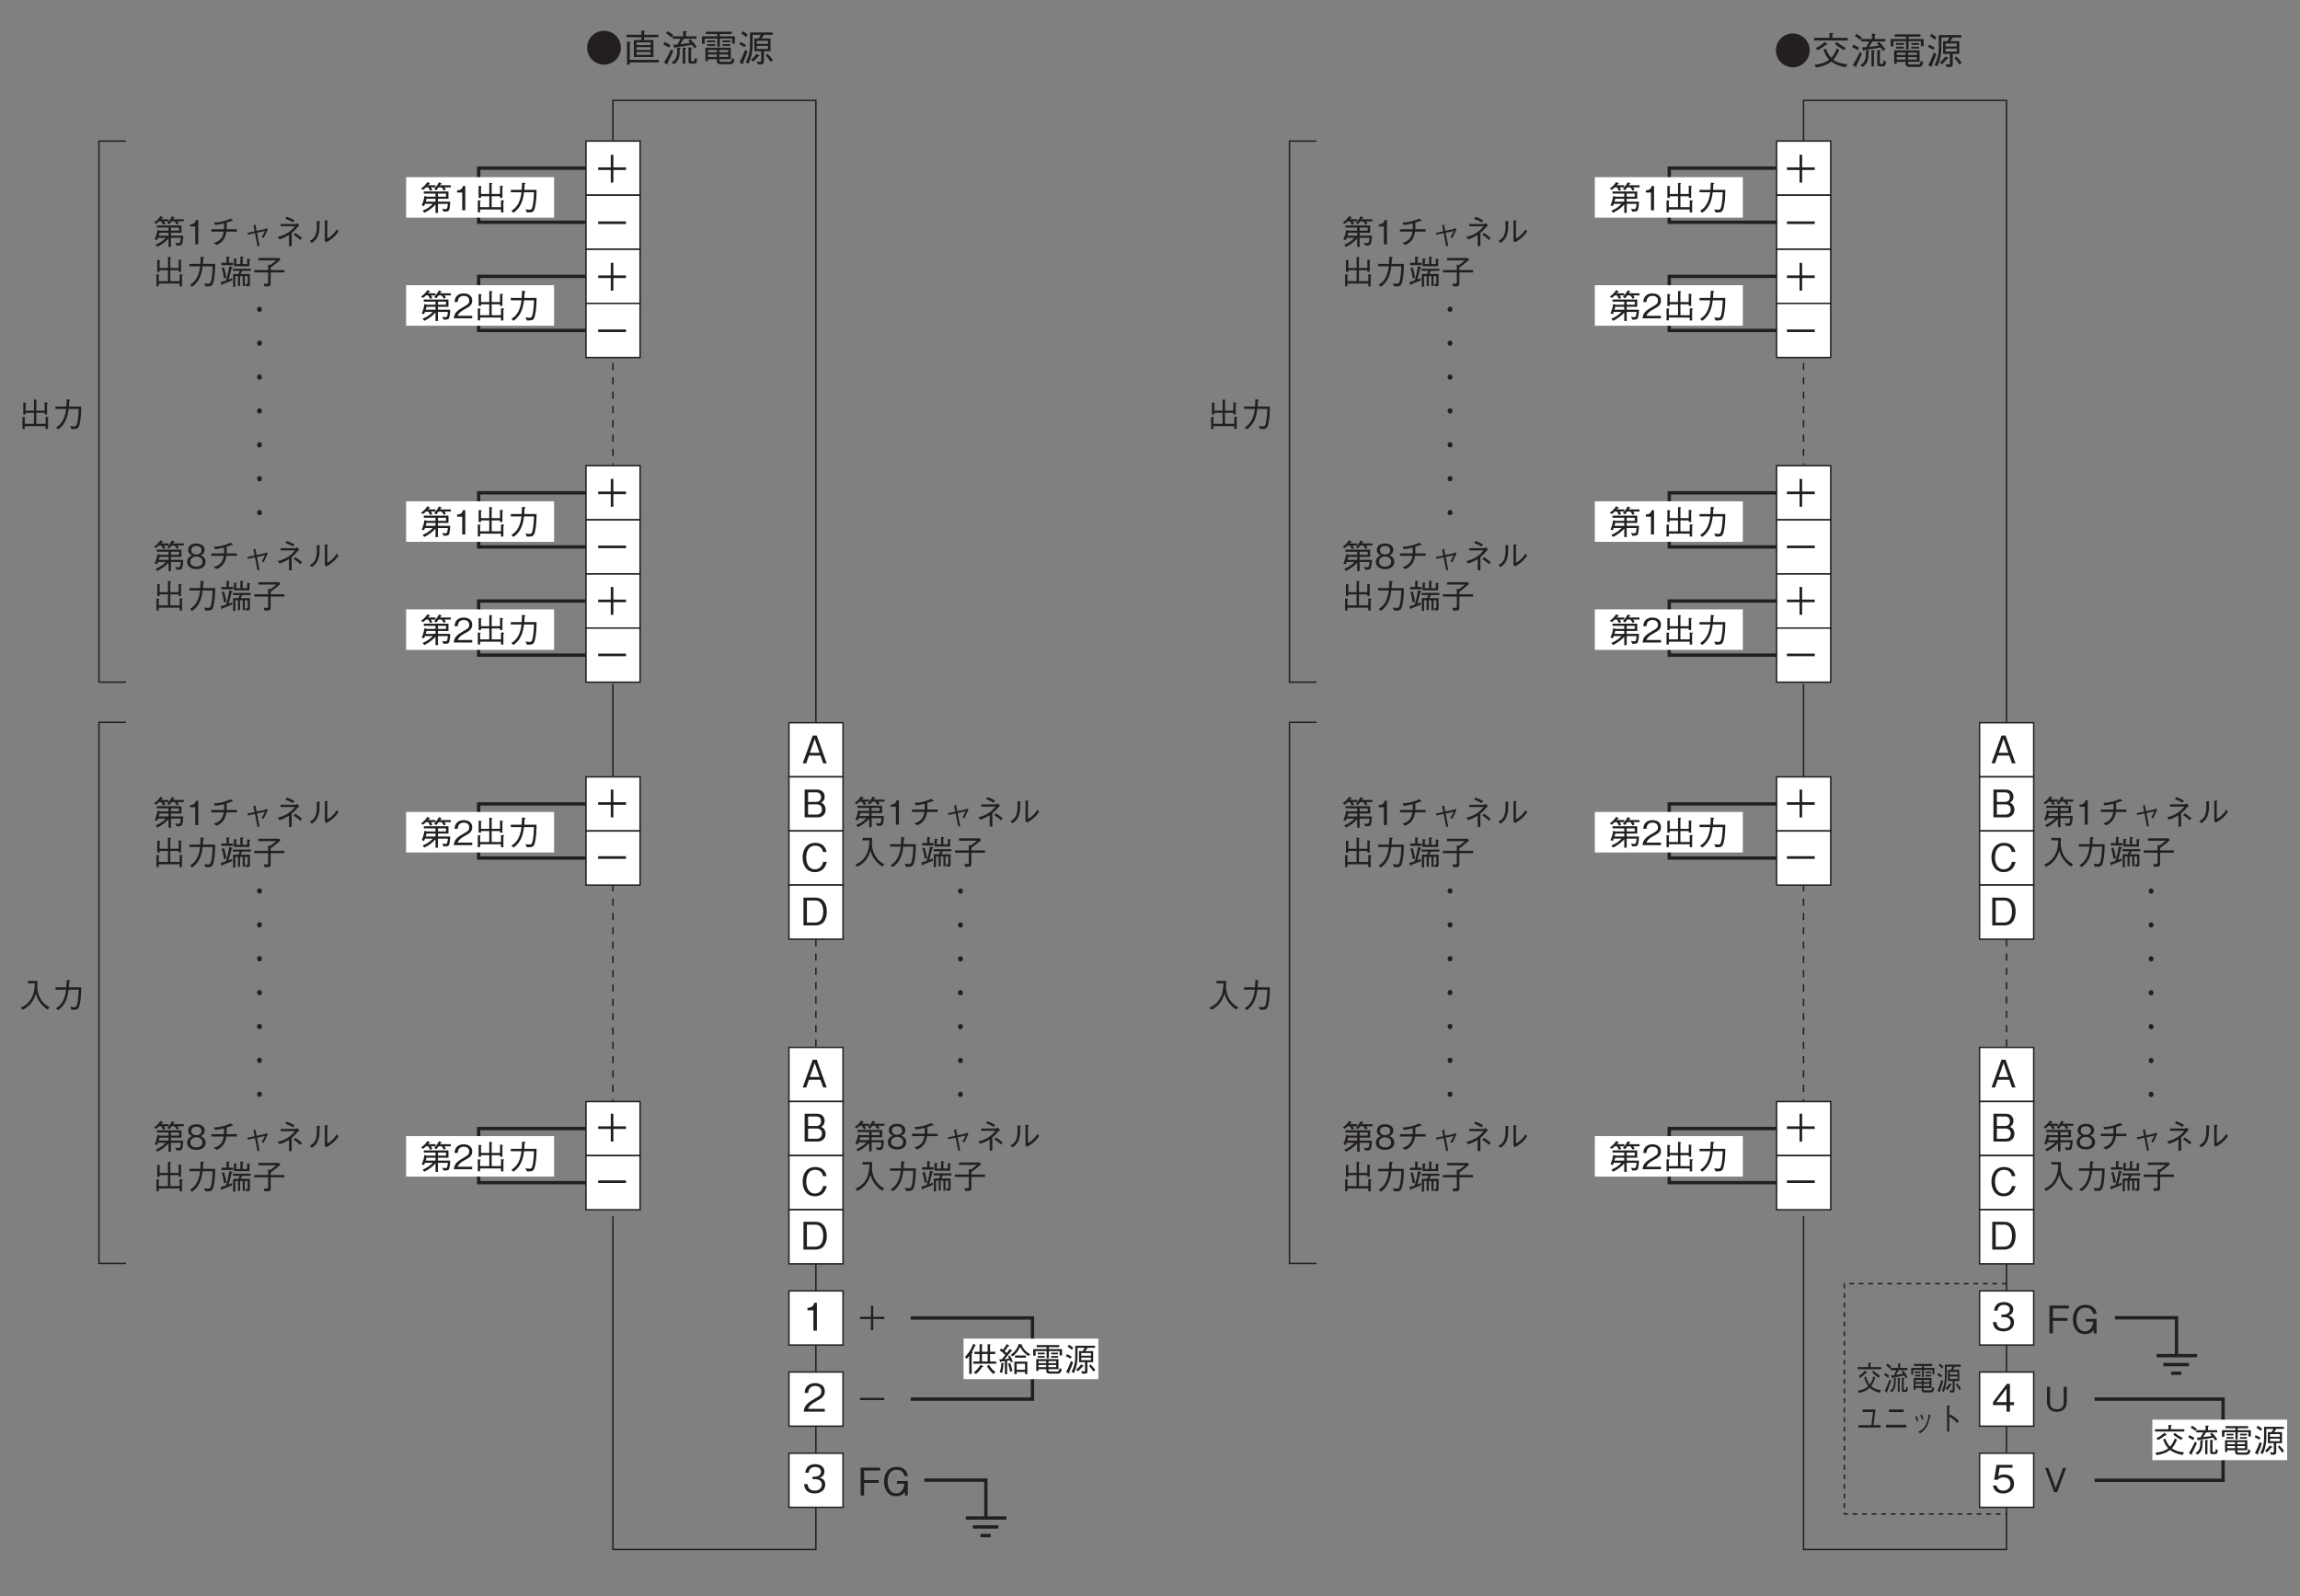 <?xml version="1.0" encoding="UTF-8"?>
<svg xmlns="http://www.w3.org/2000/svg" xmlns:xlink="http://www.w3.org/1999/xlink" width="481.89pt" height="334.48pt" viewBox="0 0 481.89 334.48" version="1.2">
<rect x="0" y="0" width="481.89" height="334.48" fill="#808080" stroke="none"/>
<defs>
<g>
<symbol overflow="visible" id="glyph0-0">
<path style="stroke:none;" d="M 0.797 0.953 L 7.188 0.953 L 7.188 -7.031 L 0.797 -7.031 Z M 4 -3.359 L 1.453 -6.625 L 6.531 -6.625 Z M 4.25 -3.031 L 6.781 -6.297 L 6.781 0.234 Z M 1.453 0.562 L 4 -2.703 L 6.531 0.562 Z M 1.203 -6.297 L 3.734 -3.031 L 1.203 0.234 Z M 1.203 -6.297 "/>
</symbol>
<symbol overflow="visible" id="glyph0-1">
<path style="stroke:none;" d="M 4.719 -1.703 C 4.719 -2.844 3.859 -3.062 3.531 -3.141 C 3.781 -3.219 4.547 -3.469 4.547 -4.469 C 4.547 -5.359 3.766 -5.984 2.609 -5.984 C 1.703 -5.984 0.656 -5.609 0.547 -4.188 L 1.266 -4.188 C 1.281 -4.422 1.312 -4.703 1.562 -4.984 C 1.812 -5.297 2.219 -5.391 2.594 -5.391 C 3.562 -5.391 3.828 -4.828 3.828 -4.391 C 3.828 -3.609 3.031 -3.359 2.578 -3.359 L 2.062 -3.359 L 2.062 -2.828 L 2.672 -2.828 C 3.297 -2.828 4 -2.562 4 -1.719 C 4 -1 3.5 -0.438 2.516 -0.438 C 1.125 -0.438 1.047 -1.5 1.031 -1.797 L 0.297 -1.797 C 0.328 -1.5 0.344 -1.078 0.672 -0.625 C 1.109 -0.016 1.844 0.156 2.5 0.156 C 3.906 0.156 4.719 -0.672 4.719 -1.703 Z M 4.719 -1.703 "/>
</symbol>
<symbol overflow="visible" id="glyph0-2">
<path style="stroke:none;" d="M 1.078 -2.641 L 3.719 -2.641 L 3.719 0 L 4.266 0 L 4.266 -2.641 L 6.906 -2.641 L 6.906 -3.188 L 4.266 -3.188 L 4.266 -5.828 L 3.719 -5.828 L 3.719 -3.188 L 1.078 -3.188 Z M 1.078 -2.641 "/>
</symbol>
<symbol overflow="visible" id="glyph0-3">
<path style="stroke:none;" d="M 1.078 -2.641 L 6.906 -2.641 L 6.906 -3.188 L 1.078 -3.188 Z M 1.078 -2.641 "/>
</symbol>
<symbol overflow="visible" id="glyph0-4">
<path style="stroke:none;" d="M 4.625 0 L 4.625 -0.594 L 1.125 -0.594 C 1.281 -0.969 1.484 -1.469 2.953 -2.25 C 4.031 -2.812 4.625 -3.25 4.625 -4.281 C 4.625 -5.609 3.422 -5.984 2.594 -5.984 C 2.312 -5.984 1.469 -5.938 0.922 -5.328 C 0.453 -4.828 0.422 -4.25 0.406 -3.922 L 1.156 -3.922 C 1.172 -4.234 1.234 -5.391 2.609 -5.391 C 3.156 -5.391 3.906 -5.172 3.906 -4.25 C 3.906 -3.516 3.516 -3.297 2.641 -2.797 C 1.188 -1.969 0.328 -1.391 0.203 0 Z M 4.625 0 "/>
</symbol>
<symbol overflow="visible" id="glyph0-5">
<path style="stroke:none;" d="M 2.969 0 L 2.969 -5.828 L 2.422 -5.828 C 2.172 -4.859 1.531 -4.812 1 -4.781 L 1 -4.266 L 2.234 -4.266 L 2.234 0 Z M 2.969 0 "/>
</symbol>
<symbol overflow="visible" id="glyph0-6">
<path style="stroke:none;" d="M 4.719 -5.234 L 4.719 -5.828 L 0.641 -5.828 L 0.641 0 L 1.375 0 L 1.375 -2.641 L 4.422 -2.641 L 4.422 -3.234 L 1.375 -3.234 L 1.375 -5.234 Z M 4.719 -5.234 "/>
</symbol>
<symbol overflow="visible" id="glyph0-7">
<path style="stroke:none;" d="M 5.531 -4.094 C 5.328 -5.219 4.547 -5.984 3.172 -5.984 C 1.078 -5.984 0.516 -4.234 0.516 -2.906 C 0.516 -1.172 1.406 0.156 3.016 0.156 C 4.094 0.156 4.531 -0.328 4.875 -0.719 L 4.875 0 L 5.484 0 L 5.484 -3.031 L 3.234 -3.031 L 3.234 -2.469 L 4.781 -2.469 C 4.734 -2.078 4.531 -0.438 3.031 -0.438 C 1.828 -0.438 1.266 -1.578 1.266 -2.891 C 1.266 -3.484 1.375 -5.391 3.156 -5.391 C 4.469 -5.391 4.688 -4.438 4.781 -4.094 Z M 5.531 -4.094 "/>
</symbol>
<symbol overflow="visible" id="glyph0-8">
<path style="stroke:none;" d="M 4 -6.578 C 2.047 -6.578 0.453 -5.016 0.453 -3.031 C 0.453 -1.062 2.047 0.516 4 0.516 C 5.953 0.516 7.531 -1.078 7.531 -3.031 C 7.531 -5 5.938 -6.578 4 -6.578 Z M 4 -6.578 "/>
</symbol>
<symbol overflow="visible" id="glyph0-9">
<path style="stroke:none;" d="M 7.406 -5.234 L 7.406 -5.75 L 4.406 -5.75 L 4.406 -6.312 C 4.516 -6.375 4.594 -6.422 4.594 -6.5 C 4.594 -6.562 4.516 -6.578 4.453 -6.594 L 3.828 -6.641 L 3.828 -5.75 L 0.703 -5.75 L 0.703 -5.234 L 3.828 -5.234 L 3.828 -4.641 L 2.25 -4.641 L 2.25 -1.078 L 6.359 -1.078 L 6.359 -4.641 L 4.406 -4.641 L 4.406 -5.234 Z M 5.781 -2.578 L 2.828 -2.578 L 2.828 -3.156 L 5.781 -3.156 Z M 5.781 -3.594 L 2.828 -3.594 L 2.828 -4.156 L 5.781 -4.156 Z M 5.781 -1.562 L 2.828 -1.562 L 2.828 -2.141 L 5.781 -2.141 Z M 7.5 0.047 L 7.5 -0.484 L 1.406 -0.484 L 1.406 -4.016 C 1.5 -4.062 1.578 -4.109 1.578 -4.172 C 1.578 -4.219 1.516 -4.234 1.469 -4.25 L 0.828 -4.344 L 0.828 0.531 L 1.406 0.531 L 1.406 0.047 Z M 7.5 0.047 "/>
</symbol>
<symbol overflow="visible" id="glyph0-10">
<path style="stroke:none;" d="M 1.016 -6.031 C 1.438 -5.797 1.781 -5.562 2.125 -5.219 L 2.516 -5.688 C 2.234 -5.953 1.922 -6.188 1.344 -6.5 Z M 7.406 -3.234 C 7.047 -3.781 6.672 -4.281 6.047 -4.844 L 5.672 -4.469 C 5.859 -4.281 5.891 -4.25 6.094 -4.031 C 5.641 -3.969 5.484 -3.938 4 -3.766 C 4.234 -4.141 4.516 -4.562 4.719 -4.906 L 7.391 -4.906 L 7.391 -5.422 L 5.188 -5.422 L 5.188 -6.25 C 5.312 -6.312 5.391 -6.344 5.391 -6.406 C 5.391 -6.469 5.297 -6.484 5.25 -6.484 L 4.594 -6.547 L 4.594 -5.422 L 2.375 -5.422 L 2.375 -4.906 L 4.031 -4.906 C 3.875 -4.562 3.703 -4.219 3.391 -3.703 C 2.812 -3.656 2.688 -3.656 2.531 -3.656 L 2.688 -3.094 C 2.703 -3.031 2.734 -2.953 2.797 -2.953 C 2.875 -2.953 2.953 -3.047 2.984 -3.094 C 3.125 -3.109 3.781 -3.203 3.922 -3.234 C 5.312 -3.438 5.766 -3.5 6.422 -3.641 C 6.5 -3.547 6.797 -3.156 6.953 -2.938 Z M 4.5 0.344 L 5.031 0.344 L 5.031 -2.797 C 5.109 -2.828 5.234 -2.891 5.234 -2.969 C 5.234 -3.016 5.141 -3.031 5.109 -3.031 L 4.5 -3.094 Z M 2.656 0.453 C 3.812 -0.375 3.859 -1.125 3.891 -2.781 C 4 -2.828 4.078 -2.859 4.078 -2.938 C 4.078 -3 3.984 -3.016 3.953 -3.016 L 3.344 -3.062 C 3.344 -2.281 3.344 -1.734 3.203 -1.219 C 3.031 -0.547 2.516 -0.141 2.188 0.047 Z M 0.438 -3.719 C 1.062 -3.438 1.422 -3.188 1.625 -3.062 L 1.922 -3.578 C 1.516 -3.844 1.156 -4.047 0.688 -4.234 Z M 2.078 -2.719 C 1.719 -1.906 1.141 -0.766 0.578 0.062 L 1.156 0.422 C 1.234 0.469 1.266 0.484 1.297 0.484 C 1.344 0.484 1.359 0.422 1.359 0.406 C 1.359 0.328 1.328 0.266 1.312 0.219 C 1.625 -0.391 2 -1.141 2.516 -2.344 Z M 6.906 0.312 C 7.25 0.312 7.422 0.219 7.547 -0.641 L 7.047 -0.938 C 7 -0.375 6.953 -0.188 6.703 -0.188 L 6.5 -0.188 C 6.391 -0.188 6.266 -0.203 6.266 -0.453 L 6.266 -2.781 C 6.375 -2.859 6.422 -2.891 6.422 -2.969 C 6.422 -3.031 6.344 -3.047 6.281 -3.047 L 5.703 -3.109 L 5.703 -0.219 C 5.703 -0.062 5.703 0.312 6.188 0.312 Z M 6.906 0.312 "/>
</symbol>
<symbol overflow="visible" id="glyph0-11">
<path style="stroke:none;" d="M 6.594 -0.625 L 6.594 -3.047 L 1.266 -3.047 L 1.266 -0.203 L 1.812 -0.203 L 1.812 -0.625 L 3.656 -0.625 L 3.656 -0.422 C 3.656 0.016 3.656 0.438 4.594 0.438 L 6.391 0.438 C 6.703 0.438 7.125 0.438 7.391 -0.516 L 6.875 -0.906 C 6.734 -0.078 6.484 -0.078 6.219 -0.078 L 4.672 -0.078 C 4.281 -0.078 4.188 -0.156 4.188 -0.453 L 4.188 -0.625 Z M 1.812 -2.078 L 1.812 -2.562 L 3.656 -2.562 L 3.656 -2.078 Z M 6.031 -2.078 L 4.188 -2.078 L 4.188 -2.562 L 6.031 -2.562 Z M 1.812 -1.109 L 1.812 -1.625 L 3.656 -1.625 L 3.656 -1.109 Z M 4.188 -1.109 L 4.188 -1.625 L 6.031 -1.625 L 6.031 -1.109 Z M 3.75 -3.234 L 4.297 -3.234 L 4.297 -4.953 L 6.859 -4.953 L 6.859 -3.891 L 7.438 -3.891 L 7.438 -5.422 L 4.297 -5.422 L 4.297 -5.906 L 6.781 -5.906 L 6.781 -6.391 L 1.375 -6.391 L 1.375 -5.906 L 3.75 -5.906 L 3.75 -5.422 L 0.547 -5.422 L 0.547 -3.859 L 1.125 -3.859 L 1.125 -4.953 L 3.75 -4.953 Z M 3.312 -4.188 L 3.312 -4.578 L 1.625 -4.578 L 1.625 -4.188 Z M 3.312 -3.406 L 3.312 -3.797 L 1.625 -3.797 L 1.625 -3.406 Z M 6.5 -4.188 L 6.5 -4.578 L 4.844 -4.578 L 4.844 -4.188 Z M 6.5 -3.406 L 6.5 -3.797 L 4.844 -3.797 L 4.844 -3.406 Z M 6.5 -3.406 "/>
</symbol>
<symbol overflow="visible" id="glyph0-12">
<path style="stroke:none;" d="M 7.359 -5.734 L 7.359 -6.234 L 2.625 -6.234 L 2.625 -3.609 C 2.625 -2.031 2.234 -0.875 1.734 0.047 L 2.297 0.312 C 2.578 -0.25 3.172 -1.5 3.172 -3.719 L 3.172 -5.734 L 4.859 -5.734 C 4.734 -5.453 4.609 -5.234 4.406 -4.969 L 3.531 -4.969 L 3.531 -2.297 L 4.953 -2.297 L 4.953 -0.312 C 4.953 -0.156 4.891 -0.078 4.703 -0.078 C 4.578 -0.078 4.5 -0.094 4.047 -0.172 L 4.266 0.438 C 4.391 0.453 4.562 0.469 4.797 0.469 C 5.312 0.469 5.547 0.344 5.547 -0.141 L 5.547 -2.297 L 6.922 -2.297 L 6.922 -4.969 L 5.016 -4.969 C 5.219 -5.203 5.359 -5.406 5.547 -5.734 Z M 6.391 -3.844 L 4.047 -3.844 L 4.047 -4.484 L 6.391 -4.484 Z M 6.391 -2.781 L 4.047 -2.781 L 4.047 -3.406 L 6.391 -3.406 Z M 2.156 -5.734 C 1.844 -6.031 1.547 -6.25 1.141 -6.484 L 0.781 -6 C 1.172 -5.781 1.453 -5.594 1.797 -5.281 Z M 7.438 -0.438 C 7.125 -0.859 6.797 -1.266 6.266 -1.781 L 5.938 -1.406 C 6.328 -0.984 6.641 -0.578 6.953 -0.062 Z M 1.781 -3.609 C 1.422 -3.844 1.078 -4.031 0.609 -4.219 L 0.375 -3.75 C 0.781 -3.562 1.094 -3.391 1.469 -3.141 Z M 4.625 -1.359 C 4.625 -1.391 4.578 -1.422 4.531 -1.469 L 4.047 -1.781 C 3.641 -1.25 3.281 -0.891 2.844 -0.5 L 3.281 -0.109 C 3.734 -0.516 4.016 -0.812 4.375 -1.25 C 4.516 -1.266 4.625 -1.281 4.625 -1.359 Z M 2.109 -2.266 L 1.594 -2.578 C 1.344 -1.859 1.016 -1.047 0.422 0.062 L 1 0.328 C 1.047 0.359 1.109 0.391 1.172 0.391 C 1.203 0.391 1.25 0.375 1.25 0.281 C 1.25 0.219 1.219 0.141 1.188 0.062 C 1.625 -0.906 1.875 -1.531 2.109 -2.266 Z M 2.109 -2.266 "/>
</symbol>
<symbol overflow="visible" id="glyph0-13">
<path style="stroke:none;" d="M 7.125 -3.547 C 6.406 -3.922 5.906 -4.219 5.219 -4.797 L 4.844 -4.391 C 5.156 -4.109 5.688 -3.641 6.781 -3.078 Z M 7.5 -5.109 L 7.5 -5.656 L 4.297 -5.656 L 4.297 -6.344 C 4.422 -6.422 4.5 -6.469 4.5 -6.562 C 4.5 -6.594 4.438 -6.625 4.375 -6.641 L 3.688 -6.688 L 3.688 -5.656 L 0.484 -5.656 L 0.484 -5.109 Z M 3.281 -4.234 C 3.281 -4.297 3.25 -4.328 3.172 -4.406 L 2.734 -4.828 C 2 -4.141 1.422 -3.797 0.797 -3.516 L 1.219 -3.062 C 1.594 -3.25 2.078 -3.516 2.938 -4.219 C 3.016 -4.188 3.125 -4.156 3.188 -4.156 C 3.234 -4.156 3.281 -4.188 3.281 -4.234 Z M 7.438 -0.125 C 5.75 -0.234 4.781 -0.859 4.5 -1.078 C 4.938 -1.562 5.297 -2.109 5.75 -3.172 L 5.188 -3.406 C 4.859 -2.531 4.547 -1.969 4.062 -1.469 C 3.391 -2.188 3.094 -2.984 2.969 -3.375 L 2.422 -3.234 C 2.672 -2.438 3.062 -1.688 3.641 -1.078 C 2.922 -0.5 1.906 -0.156 0.547 -0.016 L 0.859 0.562 C 2.344 0.312 3.312 -0.062 4.078 -0.688 C 4.516 -0.344 5.391 0.219 7.078 0.5 Z M 7.438 -0.125 "/>
</symbol>
<symbol overflow="visible" id="glyph0-14">
<path style="stroke:none;" d="M 5.25 0 L 3.156 -5.828 L 2.312 -5.828 L 0.219 0 L 0.953 0 L 1.531 -1.641 L 3.938 -1.641 L 4.516 0 Z M 3.75 -2.203 L 1.719 -2.203 L 2.734 -5.125 Z M 3.75 -2.203 "/>
</symbol>
<symbol overflow="visible" id="glyph0-15">
<path style="stroke:none;" d="M 5.016 -1.625 C 5.016 -1.922 4.938 -2.266 4.75 -2.562 C 4.516 -2.891 4.281 -3 4.078 -3.078 C 4.328 -3.234 4.812 -3.516 4.812 -4.328 C 4.812 -5.094 4.328 -5.828 3.188 -5.828 L 0.625 -5.828 L 0.625 0 L 3.344 0 C 4.531 0 5.016 -0.859 5.016 -1.625 Z M 4.062 -4.25 C 4.062 -3.609 3.688 -3.25 3.031 -3.25 L 1.344 -3.25 L 1.344 -5.25 L 3.031 -5.25 C 3.672 -5.25 4.062 -4.922 4.062 -4.25 Z M 4.25 -1.656 C 4.25 -0.891 3.719 -0.578 3.094 -0.578 L 1.344 -0.578 L 1.344 -2.734 L 3.094 -2.734 C 3.766 -2.734 4.25 -2.406 4.25 -1.656 Z M 4.25 -1.656 "/>
</symbol>
<symbol overflow="visible" id="glyph0-16">
<path style="stroke:none;" d="M 5.562 -2 L 4.797 -2 C 4.719 -1.703 4.422 -0.438 3.078 -0.438 C 1.703 -0.438 1.25 -1.781 1.25 -2.906 C 1.25 -3.453 1.359 -5.391 3.125 -5.391 C 3.75 -5.391 4.578 -5.141 4.75 -4.078 L 5.516 -4.078 C 5.469 -4.297 5.391 -4.656 5.125 -5.062 C 4.562 -5.906 3.531 -5.984 3.141 -5.984 C 1.328 -5.984 0.5 -4.578 0.5 -2.938 C 0.5 -1.203 1.375 0.156 3.062 0.156 C 4.547 0.156 5.281 -0.781 5.562 -2 Z M 5.562 -2 "/>
</symbol>
<symbol overflow="visible" id="glyph0-17">
<path style="stroke:none;" d="M 5.562 -2.891 C 5.562 -4.625 4.781 -5.828 3.188 -5.828 L 0.672 -5.828 L 0.672 0 L 3.188 0 C 3.625 0 4.281 -0.125 4.688 -0.484 C 5.203 -0.938 5.562 -1.797 5.562 -2.891 Z M 4.812 -2.922 C 4.812 -2.109 4.594 -1.422 4.266 -1.062 C 4.078 -0.844 3.656 -0.609 3.172 -0.609 L 1.391 -0.609 L 1.391 -5.219 L 3.172 -5.219 C 4.516 -5.219 4.812 -3.859 4.812 -2.922 Z M 4.812 -2.922 "/>
</symbol>
<symbol overflow="visible" id="glyph0-18">
<path style="stroke:none;" d="M 4.719 -1.375 L 4.719 -2 L 3.859 -2 L 3.859 -5.828 L 3.203 -5.828 L 0.312 -2 L 0.312 -1.375 L 3.141 -1.375 L 3.141 0 L 3.859 0 L 3.859 -1.375 Z M 3.141 -2 L 1 -2 L 3.141 -4.828 Z M 3.141 -2 "/>
</symbol>
<symbol overflow="visible" id="glyph0-19">
<path style="stroke:none;" d="M 4.719 -1.875 C 4.719 -3.141 3.844 -3.828 2.656 -3.828 C 1.953 -3.828 1.609 -3.594 1.406 -3.453 L 1.703 -5.234 L 4.406 -5.234 L 4.406 -5.828 L 1.062 -5.828 L 0.547 -2.703 L 1.297 -2.703 C 1.625 -3.141 2.203 -3.219 2.562 -3.219 C 3.875 -3.219 3.969 -2.125 3.969 -1.859 C 3.969 -0.922 3.234 -0.438 2.422 -0.438 C 1.75 -0.438 1.188 -0.812 1.062 -1.5 L 0.297 -1.5 C 0.484 -0.5 1.156 0.156 2.422 0.156 C 3.656 0.156 4.719 -0.531 4.719 -1.875 Z M 4.719 -1.875 "/>
</symbol>
<symbol overflow="visible" id="glyph1-0">
<path style="stroke:none;" d="M 0.703 0.844 L 6.281 0.844 L 6.281 -6.141 L 0.703 -6.141 Z M 3.5 -2.938 L 1.266 -5.797 L 5.719 -5.797 Z M 3.719 -2.656 L 5.938 -5.516 L 5.938 0.203 Z M 1.266 0.484 L 3.5 -2.375 L 5.719 0.484 Z M 1.047 -5.516 L 3.266 -2.656 L 1.047 0.203 Z M 1.047 -5.516 "/>
</symbol>
<symbol overflow="visible" id="glyph1-1">
<path style="stroke:none;" d="M 6.422 -1.812 L 3.859 -1.812 L 3.859 -2.422 L 6.062 -2.422 L 6.062 -3.953 L 0.891 -3.953 L 0.891 -3.5 L 3.344 -3.5 L 3.344 -2.859 L 1.516 -2.859 L 1.031 -3.016 C 0.922 -2.266 0.734 -1.672 0.453 -1.047 L 0.938 -0.875 C 1 -0.984 1.031 -1.047 1.141 -1.359 L 2.781 -1.359 C 2.312 -0.859 1.719 -0.375 0.641 0.094 L 1 0.516 C 2.016 0.031 2.828 -0.641 3.344 -1.219 L 3.344 0.547 L 3.859 0.547 L 3.859 -1.359 L 5.922 -1.359 C 5.922 -1.219 5.906 -0.891 5.812 -0.578 C 5.75 -0.297 5.625 -0.25 5.453 -0.25 C 5.219 -0.25 4.891 -0.297 4.75 -0.328 L 5.031 0.266 C 5.625 0.281 5.938 0.234 6.078 0.094 C 6.391 -0.25 6.422 -1.547 6.422 -1.812 Z M 5.547 -2.859 L 3.859 -2.859 L 3.859 -3.5 L 5.547 -3.5 Z M 3.344 -1.812 L 1.281 -1.812 C 1.375 -2.094 1.391 -2.125 1.453 -2.422 L 3.344 -2.422 Z M 6.547 -4.812 L 6.547 -5.25 L 4.281 -5.25 C 4.375 -5.391 4.375 -5.391 4.422 -5.469 C 4.531 -5.484 4.641 -5.484 4.641 -5.562 C 4.641 -5.594 4.594 -5.656 4.531 -5.672 L 4.062 -5.875 C 3.938 -5.656 3.656 -5.078 3.062 -4.469 L 3.516 -4.203 C 3.734 -4.469 3.875 -4.641 3.984 -4.812 L 4.609 -4.812 C 4.766 -4.625 4.891 -4.469 5.094 -4.109 L 5.516 -4.359 C 5.438 -4.5 5.359 -4.625 5.219 -4.812 Z M 3.359 -4.812 L 3.359 -5.25 L 1.766 -5.25 C 1.781 -5.266 1.922 -5.438 1.938 -5.438 C 2.062 -5.453 2.188 -5.453 2.188 -5.547 C 2.188 -5.594 2.156 -5.641 2.094 -5.672 L 1.656 -5.938 C 1.312 -5.375 0.844 -4.922 0.312 -4.562 L 0.719 -4.281 C 0.969 -4.438 1.125 -4.578 1.344 -4.812 L 1.812 -4.812 C 1.938 -4.609 2.078 -4.391 2.234 -4.078 L 2.688 -4.281 C 2.594 -4.484 2.531 -4.609 2.375 -4.812 Z M 3.359 -4.812 "/>
</symbol>
<symbol overflow="visible" id="glyph1-2">
<path style="stroke:none;" d="M 2.594 0 L 2.594 -5.094 L 2.109 -5.094 C 1.906 -4.25 1.328 -4.219 0.875 -4.188 L 0.875 -3.734 L 1.953 -3.734 L 1.953 0 Z M 2.594 0 "/>
</symbol>
<symbol overflow="visible" id="glyph1-3">
<path style="stroke:none;" d="M 4.125 -3.156 C 4.141 -3.344 4.141 -3.5 4.141 -3.828 C 4.141 -4.141 4.141 -4.344 4.125 -4.547 C 4.578 -4.688 4.703 -4.734 5.172 -4.906 C 5.266 -4.891 5.312 -4.875 5.359 -4.875 C 5.406 -4.875 5.453 -4.891 5.453 -4.938 C 5.453 -5 5.391 -5.047 5.375 -5.062 L 4.969 -5.406 C 4.672 -5.266 4.266 -5.062 3.438 -4.844 C 2.5 -4.578 1.969 -4.578 1.453 -4.562 L 1.719 -4.031 C 2.297 -4.109 2.703 -4.172 3.578 -4.375 C 3.594 -4.203 3.594 -4.016 3.594 -3.75 C 3.594 -3.484 3.594 -3.328 3.578 -3.156 L 0.922 -3.156 L 0.922 -2.656 L 3.531 -2.656 C 3.438 -2.172 3.344 -1.656 2.906 -1.141 C 2.453 -0.609 1.938 -0.453 1.422 -0.297 L 2.016 0.141 C 2.484 -0.062 2.984 -0.328 3.438 -0.922 C 3.875 -1.531 3.984 -2.109 4.078 -2.656 L 6.297 -2.656 L 6.297 -3.156 Z M 4.125 -3.156 "/>
</symbol>
<symbol overflow="visible" id="glyph1-4">
<path style="stroke:none;" d="M 3.422 -2.812 L 3.203 -3.859 C 3.219 -3.891 3.312 -3.984 3.312 -4.016 C 3.312 -4.062 3.25 -4.062 3.078 -4.047 L 2.75 -4.016 L 3 -2.719 L 1.469 -2.406 L 1.562 -2.016 L 3.078 -2.344 L 3.609 0.391 L 4.031 0.344 L 3.5 -2.422 L 5.172 -2.781 C 5.016 -2.438 4.75 -1.906 4.484 -1.484 L 4.891 -1.328 C 5.219 -1.922 5.5 -2.562 5.766 -3.203 L 5.438 -3.375 C 5.344 -3.234 5.234 -3.203 5.219 -3.203 Z M 3.422 -2.812 "/>
</symbol>
<symbol overflow="visible" id="glyph1-5">
<path style="stroke:none;" d="M 3.219 0.391 L 3.781 0.391 L 3.781 -2.375 C 4.391 -2.875 4.75 -3.312 5.062 -3.672 C 5.141 -3.766 5.156 -3.766 5.391 -3.859 L 4.984 -4.438 C 4.922 -4.406 4.609 -4.25 4.516 -4.25 L 1.453 -4.25 L 1.453 -3.781 L 4.438 -3.781 C 4.234 -3.5 3.922 -3.078 3.141 -2.531 C 2.172 -1.875 1.484 -1.703 0.844 -1.547 L 1.234 -1.031 C 2.25 -1.391 2.656 -1.625 3.219 -1.984 Z M 2.5 -5.328 C 2.922 -5.172 3.484 -4.938 4.078 -4.578 L 4.344 -5.031 C 4.047 -5.219 3.422 -5.562 2.688 -5.766 Z M 4.188 -1.984 C 4.906 -1.531 5.297 -1.188 5.594 -0.906 L 5.953 -1.312 C 5.641 -1.594 5.031 -2.078 4.516 -2.375 Z M 4.188 -1.984 "/>
</symbol>
<symbol overflow="visible" id="glyph1-6">
<path style="stroke:none;" d="M 1.016 -0.297 C 1.625 -0.719 2.188 -1.141 2.484 -2.422 C 2.594 -2.906 2.641 -3.297 2.625 -4.609 C 2.75 -4.703 2.766 -4.719 2.766 -4.75 C 2.766 -4.828 2.641 -4.828 2.609 -4.844 L 2.047 -4.891 C 2.047 -4.625 2.078 -4.219 2.078 -3.781 C 2.078 -1.594 1.266 -1.094 0.562 -0.703 Z M 3.734 -0.688 L 4.062 -0.438 C 4.406 -0.625 4.828 -0.844 5.469 -1.391 C 6.109 -1.969 6.375 -2.359 6.594 -2.703 L 6.234 -3.125 C 6.094 -2.891 5.906 -2.562 5.438 -2.094 C 4.922 -1.562 4.578 -1.375 4.25 -1.203 L 4.25 -4.781 C 4.406 -4.875 4.422 -4.875 4.422 -4.922 C 4.422 -4.969 4.359 -4.984 4.281 -5 L 3.734 -5.031 Z M 3.734 -0.688 "/>
</symbol>
<symbol overflow="visible" id="glyph1-7">
<path style="stroke:none;" d="M 1.297 -0.172 L 5.672 -0.172 L 5.672 0.438 L 6.172 0.438 L 6.172 -1.797 C 6.219 -1.844 6.344 -1.922 6.344 -1.984 C 6.344 -2.031 6.281 -2.047 6.172 -2.062 L 5.672 -2.125 L 5.672 -0.656 L 3.719 -0.656 L 3.719 -2.953 L 5.469 -2.953 L 5.469 -2.609 L 5.969 -2.609 L 5.969 -4.875 C 6.047 -4.922 6.109 -4.969 6.109 -5.016 C 6.109 -5.078 6 -5.094 5.953 -5.094 L 5.469 -5.188 L 5.469 -3.422 L 3.719 -3.422 L 3.719 -5.469 C 3.812 -5.531 3.859 -5.562 3.859 -5.594 C 3.859 -5.672 3.766 -5.672 3.719 -5.688 L 3.219 -5.766 L 3.219 -3.422 L 1.484 -3.422 L 1.484 -4.828 C 1.531 -4.859 1.625 -4.906 1.625 -4.969 C 1.625 -5.031 1.516 -5.047 1.438 -5.062 L 0.984 -5.125 L 0.984 -2.609 L 1.484 -2.609 L 1.484 -2.953 L 3.219 -2.953 L 3.219 -0.656 L 1.297 -0.656 L 1.297 -1.859 C 1.344 -1.875 1.422 -1.906 1.422 -1.953 C 1.422 -2.031 1.297 -2.047 1.25 -2.047 L 0.812 -2.094 L 0.812 0.422 L 1.297 0.422 Z M 1.297 -0.172 "/>
</symbol>
<symbol overflow="visible" id="glyph1-8">
<path style="stroke:none;" d="M 1.297 0.516 C 2.766 -0.5 3.297 -1.984 3.5 -3.781 L 5.594 -3.781 C 5.578 -2.969 5.531 -2.172 5.406 -1.375 C 5.219 -0.281 5.094 -0.125 4.688 -0.125 C 4.406 -0.125 4.047 -0.172 3.812 -0.203 L 4.094 0.438 L 4.547 0.438 C 5.234 0.438 5.562 0.359 5.797 -0.578 C 6.109 -1.906 6.125 -3.422 6.125 -4.281 L 3.562 -4.281 C 3.594 -4.75 3.594 -4.797 3.625 -5.438 C 3.766 -5.531 3.828 -5.562 3.828 -5.625 C 3.828 -5.688 3.703 -5.703 3.672 -5.719 L 3.094 -5.797 C 3.062 -4.828 3.031 -4.5 3.016 -4.281 L 0.734 -4.281 L 0.734 -3.781 L 2.969 -3.781 C 2.703 -1.047 1.375 -0.219 0.859 0.109 Z M 1.297 0.516 "/>
</symbol>
<symbol overflow="visible" id="glyph1-9">
<path style="stroke:none;" d="M 6.5 -5.203 C 6.5 -5.266 6.422 -5.281 6.391 -5.281 L 5.844 -5.391 L 5.844 -4.25 L 4.906 -4.25 L 4.906 -5.531 C 4.953 -5.547 5.078 -5.609 5.078 -5.688 C 5.078 -5.734 5.016 -5.75 4.969 -5.766 L 4.422 -5.812 L 4.422 -4.25 L 3.547 -4.25 L 3.547 -5.141 C 3.641 -5.188 3.734 -5.234 3.734 -5.297 C 3.734 -5.344 3.688 -5.359 3.609 -5.375 L 3.062 -5.422 L 3.062 -3.797 L 6.328 -3.797 L 6.328 -5.078 C 6.406 -5.109 6.5 -5.156 6.5 -5.203 Z M 2.891 -4.031 L 2.891 -4.516 L 2.016 -4.516 L 2.016 -5.531 C 2.109 -5.578 2.172 -5.609 2.172 -5.672 C 2.172 -5.734 2.109 -5.734 2.062 -5.75 L 1.516 -5.812 L 1.516 -4.516 L 0.438 -4.516 L 0.438 -4.031 Z M 6.594 -2.812 L 6.594 -3.25 L 2.875 -3.25 L 2.875 -2.812 L 4.297 -2.812 C 4.234 -2.688 4.156 -2.5 3.984 -2.172 L 2.906 -2.172 L 2.906 0.516 L 3.375 0.516 L 3.375 -1.719 L 3.922 -1.719 L 3.922 0.344 L 4.359 0.344 L 4.359 -1.719 L 4.922 -1.719 L 4.922 0.359 L 5.359 0.359 L 5.359 -1.719 L 5.953 -1.719 L 5.953 -0.297 C 5.953 -0.109 5.953 -0.047 5.781 -0.047 C 5.688 -0.047 5.578 -0.062 5.469 -0.078 L 5.594 0.391 C 6.281 0.422 6.422 0.422 6.422 -0.094 L 6.422 -2.172 L 4.484 -2.172 C 4.609 -2.391 4.672 -2.547 4.797 -2.812 Z M 1.5 -1.391 C 1.375 -2.125 1.234 -2.859 0.984 -3.562 L 0.516 -3.406 C 0.766 -2.688 0.891 -2.062 1 -1.25 Z M 2.812 -3.516 C 2.812 -3.562 2.75 -3.594 2.688 -3.625 L 2.109 -3.828 C 1.984 -3.031 1.828 -2.109 1.391 -0.781 C 0.75 -0.578 0.578 -0.531 0.297 -0.469 L 0.438 0.078 C 0.469 0.188 0.484 0.203 0.516 0.203 C 0.594 0.203 0.625 0.047 0.625 0 C 1.172 -0.203 1.672 -0.391 2.703 -0.812 L 2.703 -1.312 C 2.422 -1.188 2.281 -1.109 1.969 -1 C 2.172 -1.75 2.375 -2.484 2.594 -3.375 C 2.734 -3.422 2.812 -3.453 2.812 -3.516 Z M 2.812 -3.516 "/>
</symbol>
<symbol overflow="visible" id="glyph1-10">
<path style="stroke:none;" d="M 1.203 -5.016 L 4.969 -5.016 C 4.531 -4.672 4.203 -4.406 3.703 -4.031 L 3.25 -4.156 L 3.25 -2.984 L 0.344 -2.984 L 0.344 -2.5 L 3.25 -2.5 L 3.25 -0.453 C 3.25 -0.281 3.25 -0.125 2.906 -0.125 C 2.906 -0.125 2.344 -0.141 2.312 -0.141 L 2.5 0.438 C 3.516 0.438 3.781 0.438 3.781 -0.156 L 3.781 -2.5 L 6.656 -2.5 L 6.656 -2.984 L 3.781 -2.984 L 3.781 -3.5 C 4.438 -3.984 5.016 -4.438 5.812 -5.125 L 5.578 -5.516 L 1.203 -5.516 Z M 1.203 -5.016 "/>
</symbol>
<symbol overflow="visible" id="glyph1-11">
<path style="stroke:none;" d="M 4.125 -1.375 C 4.125 -2.359 3.312 -2.656 3.062 -2.75 C 3.625 -2.938 3.922 -3.391 3.922 -3.891 C 3.922 -4.609 3.344 -5.234 2.203 -5.234 C 1.094 -5.234 0.469 -4.641 0.469 -3.891 C 0.469 -3.375 0.781 -2.922 1.328 -2.75 C 1.094 -2.656 0.266 -2.359 0.266 -1.375 C 0.266 -0.531 0.953 0.141 2.203 0.141 C 3.422 0.141 4.125 -0.5 4.125 -1.375 Z M 3.266 -3.828 C 3.266 -3.109 2.672 -2.938 2.203 -2.938 C 1.719 -2.938 1.125 -3.125 1.125 -3.828 C 1.125 -4.531 1.703 -4.719 2.203 -4.719 C 2.688 -4.719 3.266 -4.531 3.266 -3.828 Z M 3.469 -1.422 C 3.469 -0.922 3.141 -0.391 2.203 -0.391 C 1.25 -0.391 0.922 -0.922 0.922 -1.422 C 0.922 -2.078 1.453 -2.5 2.203 -2.5 C 2.984 -2.5 3.469 -2.047 3.469 -1.422 Z M 3.469 -1.422 "/>
</symbol>
<symbol overflow="visible" id="glyph1-12">
<path style="stroke:none;" d="M 6.5 -0.094 C 6 -0.359 5.078 -0.891 4.438 -2.172 C 4.109 -2.828 3.922 -3.688 3.922 -4.422 C 3.922 -4.531 3.953 -5.031 3.953 -5.156 C 3.953 -5.406 3.969 -5.484 3.969 -5.609 L 1.953 -5.609 L 1.953 -5.109 L 3.406 -5.109 C 3.359 -4.062 3.281 -2.984 2.641 -1.891 C 1.922 -0.656 0.922 -0.219 0.453 -0.016 L 0.844 0.453 C 2.562 -0.391 3.203 -1.625 3.625 -2.953 C 3.844 -2.203 4.016 -1.703 4.562 -1 C 5.172 -0.188 5.75 0.172 6.094 0.391 Z M 6.5 -0.094 "/>
</symbol>
<symbol overflow="visible" id="glyph1-13">
<path style="stroke:none;" d="M 4.047 0 L 4.047 -0.531 L 0.984 -0.531 C 1.125 -0.844 1.297 -1.281 2.578 -1.969 C 3.516 -2.469 4.047 -2.844 4.047 -3.75 C 4.047 -4.906 3 -5.234 2.266 -5.234 C 2.016 -5.234 1.281 -5.203 0.797 -4.656 C 0.391 -4.219 0.375 -3.719 0.344 -3.422 L 1.016 -3.422 C 1.031 -3.703 1.078 -4.719 2.281 -4.719 C 2.766 -4.719 3.422 -4.516 3.422 -3.719 C 3.422 -3.078 3.078 -2.891 2.312 -2.453 C 1.031 -1.719 0.281 -1.219 0.188 0 Z M 4.047 0 "/>
</symbol>
<symbol overflow="visible" id="glyph1-14">
<path style="stroke:none;" d="M 4.719 -1.844 L 4.719 -5.094 L 4.078 -5.094 L 4.078 -1.75 C 4.078 -1.438 3.984 -0.391 2.641 -0.391 C 1.594 -0.391 1.219 -1.109 1.219 -1.75 L 1.219 -5.094 L 0.578 -5.094 L 0.578 -1.844 C 0.578 -1.406 0.75 0.141 2.672 0.141 C 4.016 0.141 4.719 -0.781 4.719 -1.844 Z M 4.719 -1.844 "/>
</symbol>
<symbol overflow="visible" id="glyph1-15">
<path style="stroke:none;" d="M 4.594 -5.094 L 3.953 -5.094 L 2.391 -0.859 L 0.844 -5.094 L 0.188 -5.094 L 2.078 0 L 2.719 0 Z M 4.594 -5.094 "/>
</symbol>
<symbol overflow="visible" id="glyph1-16">
<path style="stroke:none;" d="M 6.234 -3.109 C 5.609 -3.422 5.156 -3.688 4.562 -4.188 L 4.234 -3.828 C 4.516 -3.594 4.969 -3.188 5.938 -2.703 Z M 6.562 -4.469 L 6.562 -4.938 L 3.75 -4.938 L 3.75 -5.547 C 3.859 -5.609 3.938 -5.672 3.938 -5.734 C 3.938 -5.766 3.891 -5.797 3.828 -5.797 L 3.234 -5.859 L 3.234 -4.938 L 0.422 -4.938 L 0.422 -4.469 Z M 2.875 -3.703 C 2.875 -3.75 2.844 -3.781 2.781 -3.859 L 2.391 -4.219 C 1.75 -3.625 1.25 -3.312 0.703 -3.078 L 1.062 -2.672 C 1.391 -2.844 1.828 -3.078 2.562 -3.688 C 2.641 -3.672 2.734 -3.641 2.781 -3.641 C 2.828 -3.641 2.875 -3.656 2.875 -3.703 Z M 6.5 -0.109 C 5.031 -0.203 4.188 -0.75 3.938 -0.953 C 4.328 -1.359 4.641 -1.844 5.031 -2.781 L 4.547 -2.984 C 4.25 -2.219 3.969 -1.719 3.562 -1.281 C 2.969 -1.906 2.703 -2.609 2.594 -2.953 L 2.109 -2.828 C 2.344 -2.141 2.672 -1.469 3.188 -0.938 C 2.547 -0.438 1.656 -0.141 0.484 -0.016 L 0.75 0.484 C 2.047 0.281 2.891 -0.062 3.562 -0.609 C 3.953 -0.312 4.719 0.203 6.188 0.438 Z M 6.5 -0.109 "/>
</symbol>
<symbol overflow="visible" id="glyph1-17">
<path style="stroke:none;" d="M 0.891 -5.266 C 1.266 -5.078 1.562 -4.875 1.859 -4.562 L 2.203 -4.984 C 1.953 -5.203 1.672 -5.406 1.188 -5.688 Z M 6.469 -2.828 C 6.172 -3.297 5.828 -3.75 5.297 -4.234 L 4.969 -3.906 C 5.125 -3.75 5.141 -3.719 5.328 -3.531 C 4.938 -3.469 4.797 -3.453 3.5 -3.297 C 3.703 -3.625 3.953 -4 4.125 -4.281 L 6.453 -4.281 L 6.453 -4.75 L 4.531 -4.75 L 4.531 -5.469 C 4.641 -5.516 4.719 -5.547 4.719 -5.594 C 4.719 -5.656 4.625 -5.672 4.594 -5.672 L 4.016 -5.734 L 4.016 -4.75 L 2.078 -4.75 L 2.078 -4.281 L 3.531 -4.281 C 3.391 -4 3.234 -3.688 2.969 -3.234 C 2.469 -3.188 2.359 -3.203 2.219 -3.203 L 2.344 -2.703 C 2.359 -2.641 2.391 -2.578 2.453 -2.578 C 2.516 -2.578 2.578 -2.656 2.609 -2.703 C 2.734 -2.719 3.297 -2.812 3.422 -2.828 C 4.656 -3 5.047 -3.062 5.625 -3.188 C 5.688 -3.094 5.953 -2.766 6.078 -2.562 Z M 3.938 0.297 L 4.406 0.297 L 4.406 -2.453 C 4.469 -2.484 4.578 -2.531 4.578 -2.594 C 4.578 -2.641 4.5 -2.641 4.469 -2.656 L 3.938 -2.703 Z M 2.328 0.391 C 3.328 -0.328 3.375 -0.984 3.406 -2.438 C 3.5 -2.469 3.562 -2.5 3.562 -2.562 C 3.562 -2.625 3.484 -2.641 3.453 -2.641 L 2.922 -2.672 C 2.922 -2 2.922 -1.516 2.797 -1.062 C 2.641 -0.469 2.203 -0.125 1.906 0.031 Z M 0.391 -3.25 C 0.938 -3 1.25 -2.781 1.422 -2.672 L 1.672 -3.125 C 1.312 -3.359 1 -3.531 0.594 -3.703 Z M 1.812 -2.375 C 1.5 -1.656 1 -0.656 0.516 0.062 L 1 0.359 C 1.078 0.406 1.109 0.422 1.141 0.422 C 1.188 0.422 1.188 0.375 1.188 0.344 C 1.188 0.297 1.172 0.234 1.141 0.188 C 1.422 -0.344 1.75 -1 2.203 -2.047 Z M 6.047 0.266 C 6.344 0.266 6.5 0.203 6.594 -0.562 L 6.172 -0.812 C 6.125 -0.328 6.078 -0.156 5.859 -0.156 L 5.688 -0.156 C 5.594 -0.156 5.469 -0.188 5.469 -0.391 L 5.469 -2.438 C 5.578 -2.5 5.625 -2.531 5.625 -2.594 C 5.625 -2.656 5.547 -2.656 5.5 -2.672 L 4.984 -2.719 L 4.984 -0.188 C 4.984 -0.047 4.984 0.266 5.406 0.266 Z M 6.047 0.266 "/>
</symbol>
<symbol overflow="visible" id="glyph1-18">
<path style="stroke:none;" d="M 5.766 -0.547 L 5.766 -2.656 L 1.109 -2.656 L 1.109 -0.172 L 1.578 -0.172 L 1.578 -0.547 L 3.203 -0.547 L 3.203 -0.375 C 3.203 0.016 3.203 0.391 4.016 0.391 L 5.594 0.391 C 5.859 0.391 6.234 0.391 6.469 -0.453 L 6.016 -0.797 C 5.891 -0.062 5.672 -0.062 5.438 -0.062 L 4.094 -0.062 C 3.75 -0.062 3.672 -0.141 3.672 -0.391 L 3.672 -0.547 Z M 1.578 -1.812 L 1.578 -2.234 L 3.203 -2.234 L 3.203 -1.812 Z M 5.281 -1.812 L 3.672 -1.812 L 3.672 -2.234 L 5.281 -2.234 Z M 1.578 -0.969 L 1.578 -1.422 L 3.203 -1.422 L 3.203 -0.969 Z M 3.672 -0.969 L 3.672 -1.422 L 5.281 -1.422 L 5.281 -0.969 Z M 3.281 -2.828 L 3.766 -2.828 L 3.766 -4.328 L 6 -4.328 L 6 -3.406 L 6.516 -3.406 L 6.516 -4.75 L 3.766 -4.75 L 3.766 -5.156 L 5.938 -5.156 L 5.938 -5.594 L 1.203 -5.594 L 1.203 -5.156 L 3.281 -5.156 L 3.281 -4.75 L 0.469 -4.75 L 0.469 -3.375 L 0.984 -3.375 L 0.984 -4.328 L 3.281 -4.328 Z M 2.891 -3.656 L 2.891 -4 L 1.422 -4 L 1.422 -3.656 Z M 2.891 -2.969 L 2.891 -3.312 L 1.422 -3.312 L 1.422 -2.969 Z M 5.688 -3.656 L 5.688 -4 L 4.234 -4 L 4.234 -3.656 Z M 5.688 -2.969 L 5.688 -3.312 L 4.234 -3.312 L 4.234 -2.969 Z M 5.688 -2.969 "/>
</symbol>
<symbol overflow="visible" id="glyph1-19">
<path style="stroke:none;" d="M 6.438 -5.016 L 6.438 -5.453 L 2.297 -5.453 L 2.297 -3.156 C 2.297 -1.781 1.953 -0.766 1.516 0.031 L 2.016 0.266 C 2.25 -0.219 2.766 -1.312 2.766 -3.25 L 2.766 -5.016 L 4.25 -5.016 C 4.141 -4.766 4.031 -4.578 3.844 -4.344 L 3.094 -4.344 L 3.094 -2.016 L 4.344 -2.016 L 4.344 -0.266 C 4.344 -0.125 4.281 -0.062 4.125 -0.062 C 4.016 -0.062 3.938 -0.078 3.547 -0.141 L 3.734 0.391 C 3.844 0.391 4 0.406 4.188 0.406 C 4.656 0.406 4.844 0.312 4.844 -0.125 L 4.844 -2.016 L 6.047 -2.016 L 6.047 -4.344 L 4.391 -4.344 C 4.562 -4.547 4.688 -4.734 4.859 -5.016 Z M 5.594 -3.359 L 3.547 -3.359 L 3.547 -3.922 L 5.594 -3.922 Z M 5.594 -2.438 L 3.547 -2.438 L 3.547 -2.969 L 5.594 -2.969 Z M 1.891 -5.016 C 1.609 -5.266 1.359 -5.469 0.984 -5.672 L 0.688 -5.25 C 1.031 -5.062 1.266 -4.891 1.578 -4.609 Z M 6.5 -0.375 C 6.234 -0.75 5.953 -1.109 5.484 -1.562 L 5.203 -1.234 C 5.531 -0.859 5.797 -0.5 6.078 -0.062 Z M 1.562 -3.156 C 1.25 -3.359 0.953 -3.516 0.531 -3.688 L 0.328 -3.281 C 0.688 -3.109 0.953 -2.969 1.281 -2.75 Z M 4.047 -1.188 C 4.047 -1.219 4 -1.25 3.953 -1.281 L 3.547 -1.562 C 3.188 -1.094 2.875 -0.781 2.484 -0.438 L 2.859 -0.094 C 3.266 -0.453 3.5 -0.719 3.828 -1.094 C 3.953 -1.109 4.047 -1.125 4.047 -1.188 Z M 1.844 -1.984 L 1.391 -2.25 C 1.172 -1.625 0.891 -0.922 0.375 0.062 L 0.875 0.297 C 0.922 0.312 0.969 0.328 1.016 0.328 C 1.047 0.328 1.094 0.328 1.094 0.25 C 1.094 0.203 1.062 0.125 1.031 0.062 C 1.422 -0.797 1.641 -1.344 1.844 -1.984 Z M 1.844 -1.984 "/>
</symbol>
<symbol overflow="visible" id="glyph1-20">
<path style="stroke:none;" d="M 0.938 -2.312 L 3.25 -2.312 L 3.25 0 L 3.734 0 L 3.734 -2.312 L 6.047 -2.312 L 6.047 -2.781 L 3.734 -2.781 L 3.734 -5.094 L 3.25 -5.094 L 3.25 -2.781 L 0.938 -2.781 Z M 0.938 -2.312 "/>
</symbol>
<symbol overflow="visible" id="glyph1-21">
<path style="stroke:none;" d="M 0.938 -2.312 L 6.047 -2.312 L 6.047 -2.781 L 0.938 -2.781 Z M 0.938 -2.312 "/>
</symbol>
<symbol overflow="visible" id="glyph1-22">
<path style="stroke:none;" d="M 6.703 -1.688 L 6.703 -2.156 L 5.406 -2.156 L 5.406 -3.719 L 6.484 -3.719 L 6.484 -4.203 L 5.406 -4.203 L 5.406 -5.531 C 5.469 -5.578 5.531 -5.625 5.531 -5.672 C 5.531 -5.75 5.438 -5.75 5.406 -5.75 L 4.906 -5.781 L 4.906 -4.203 L 3.719 -4.203 L 3.719 -5.531 C 3.766 -5.562 3.828 -5.609 3.828 -5.672 C 3.828 -5.734 3.766 -5.75 3.719 -5.75 L 3.219 -5.781 L 3.219 -4.203 L 2.141 -4.203 L 2.141 -3.719 L 3.219 -3.719 L 3.219 -2.156 L 1.891 -2.156 L 1.891 -1.688 Z M 4.906 -2.156 L 3.719 -2.156 L 3.719 -3.719 L 4.906 -3.719 Z M 6.547 0.062 C 5.984 -0.328 5.547 -0.859 5.203 -1.453 L 4.75 -1.172 C 5.281 -0.281 5.766 0.172 6.125 0.469 Z M 2.438 -5.531 C 2.438 -5.562 2.391 -5.594 2.359 -5.609 L 1.875 -5.859 C 1.359 -4.422 0.594 -3.531 0.125 -3.078 L 0.562 -2.75 C 0.797 -2.984 0.891 -3.125 1.047 -3.359 L 1.047 0.438 L 1.562 0.438 L 1.562 -3.844 C 1.75 -3.969 1.766 -3.969 1.766 -4.016 C 1.766 -4.078 1.703 -4.125 1.641 -4.156 C 1.875 -4.609 2.031 -4.906 2.234 -5.406 C 2.406 -5.453 2.438 -5.484 2.438 -5.531 Z M 3.984 -1.094 C 3.984 -1.156 3.922 -1.188 3.891 -1.203 L 3.422 -1.469 C 2.969 -0.703 2.562 -0.297 2 0.141 L 2.453 0.484 C 3.016 0.016 3.375 -0.422 3.766 -1 C 3.844 -1 3.984 -1 3.984 -1.094 Z M 3.984 -1.094 "/>
</symbol>
<symbol overflow="visible" id="glyph1-23">
<path style="stroke:none;" d="M 6.234 0.484 L 6.234 -2.125 L 3.516 -2.125 L 3.516 0.484 L 4 0.484 L 4 0.031 L 5.75 0.031 L 5.75 0.484 Z M 5.75 -0.422 L 4 -0.422 L 4 -1.672 L 5.75 -1.672 Z M 3.188 -2.141 C 3.016 -2.656 2.828 -3.016 2.531 -3.438 L 2.172 -3.219 C 2.344 -2.969 2.391 -2.844 2.438 -2.781 C 2.109 -2.703 1.828 -2.672 1.438 -2.625 C 2.062 -3.328 2.625 -4.016 2.828 -4.281 C 2.938 -4.297 3.047 -4.312 3.047 -4.375 C 3.047 -4.422 3.016 -4.469 2.969 -4.484 L 2.547 -4.797 C 2.25 -4.328 2.047 -4.078 1.906 -3.922 C 1.609 -4.219 1.578 -4.25 1.484 -4.328 C 1.766 -4.656 1.969 -4.938 2.219 -5.328 C 2.312 -5.312 2.438 -5.312 2.438 -5.422 C 2.438 -5.469 2.406 -5.484 2.391 -5.5 L 1.953 -5.812 C 1.703 -5.391 1.406 -5 1.109 -4.609 C 0.938 -4.75 0.844 -4.812 0.719 -4.891 L 0.453 -4.484 C 1.047 -4.094 1.359 -3.797 1.594 -3.5 C 1.469 -3.328 1.375 -3.203 0.891 -2.625 C 0.656 -2.594 0.531 -2.594 0.344 -2.594 L 0.516 -2.125 C 0.531 -2.078 0.562 -2 0.609 -2 C 0.641 -2 0.656 -2.016 0.719 -2.125 C 0.906 -2.156 1.266 -2.203 1.531 -2.234 L 1.531 0.516 L 2 0.516 L 2 -2.312 C 2.25 -2.344 2.375 -2.375 2.609 -2.422 C 2.656 -2.297 2.688 -2.203 2.766 -1.984 Z M 1.375 -1.688 C 1.375 -1.766 1.266 -1.781 1.234 -1.781 L 0.781 -1.844 C 0.75 -0.906 0.609 -0.359 0.438 0.109 L 0.938 0.266 C 1.125 -0.328 1.188 -0.953 1.219 -1.578 C 1.281 -1.594 1.375 -1.625 1.375 -1.688 Z M 6.859 -3.641 C 6.484 -3.859 5.531 -4.438 5.094 -5.531 C 5.125 -5.531 5.172 -5.562 5.172 -5.609 C 5.172 -5.672 5.109 -5.688 5.031 -5.703 L 4.453 -5.844 C 4.391 -5.625 4.219 -5.141 3.812 -4.578 C 3.516 -4.156 3.156 -3.812 2.75 -3.516 L 3.188 -3.234 C 3.75 -3.703 4.266 -4.266 4.75 -5.203 C 5.031 -4.609 5.469 -3.953 6.438 -3.297 Z M 5.938 -2.953 L 5.938 -3.406 L 3.656 -3.406 L 3.656 -2.953 Z M 3.094 -0.141 C 3 -0.703 2.875 -1.219 2.625 -1.844 L 2.203 -1.688 C 2.391 -1.125 2.516 -0.641 2.641 0.016 Z M 3.094 -0.141 "/>
</symbol>
<symbol overflow="visible" id="glyph2-0">
<path style="stroke:none;" d="M 0.562 0.844 L 5.031 0.844 L 5.031 -6.141 L 0.562 -6.141 Z M 2.797 -2.938 L 1.016 -5.797 L 4.578 -5.797 Z M 2.969 -2.656 L 4.75 -5.516 L 4.75 0.203 Z M 1.016 0.484 L 2.797 -2.375 L 4.578 0.484 Z M 0.844 -5.516 L 2.625 -2.656 L 0.844 0.203 Z M 0.844 -5.516 "/>
</symbol>
<symbol overflow="visible" id="glyph2-1">
<path style="stroke:none;" d="M 5 -3.109 C 4.484 -3.422 4.141 -3.688 3.656 -4.188 L 3.391 -3.828 C 3.609 -3.594 3.984 -3.188 4.75 -2.703 Z M 5.25 -4.469 L 5.25 -4.938 L 3.016 -4.938 L 3.016 -5.547 C 3.094 -5.609 3.156 -5.672 3.156 -5.734 C 3.156 -5.766 3.109 -5.797 3.062 -5.797 L 2.578 -5.859 L 2.578 -4.938 L 0.344 -4.938 L 0.344 -4.469 Z M 2.297 -3.703 C 2.297 -3.75 2.281 -3.781 2.219 -3.859 L 1.906 -4.219 C 1.406 -3.625 1 -3.312 0.562 -3.078 L 0.844 -2.672 C 1.125 -2.844 1.453 -3.078 2.062 -3.688 C 2.109 -3.672 2.188 -3.641 2.234 -3.641 C 2.266 -3.641 2.297 -3.656 2.297 -3.703 Z M 5.203 -0.109 C 4.031 -0.203 3.344 -0.75 3.156 -0.953 C 3.469 -1.359 3.719 -1.844 4.031 -2.781 L 3.641 -2.984 C 3.406 -2.219 3.188 -1.719 2.844 -1.281 C 2.375 -1.906 2.172 -2.609 2.078 -2.953 L 1.688 -2.828 C 1.875 -2.141 2.141 -1.469 2.547 -0.938 C 2.047 -0.438 1.328 -0.141 0.391 -0.016 L 0.609 0.484 C 1.641 0.281 2.312 -0.062 2.859 -0.609 C 3.156 -0.312 3.781 0.203 4.969 0.438 Z M 5.203 -0.109 "/>
</symbol>
<symbol overflow="visible" id="glyph2-2">
<path style="stroke:none;" d="M 0.719 -5.266 C 1.016 -5.078 1.25 -4.875 1.484 -4.562 L 1.766 -4.984 C 1.562 -5.203 1.344 -5.406 0.953 -5.688 Z M 5.188 -2.828 C 4.938 -3.297 4.672 -3.75 4.234 -4.234 L 3.984 -3.906 C 4.094 -3.75 4.125 -3.719 4.266 -3.531 C 3.953 -3.469 3.844 -3.453 2.797 -3.297 C 2.969 -3.625 3.172 -4 3.312 -4.281 L 5.172 -4.281 L 5.172 -4.75 L 3.625 -4.75 L 3.625 -5.469 C 3.719 -5.516 3.781 -5.547 3.781 -5.594 C 3.781 -5.656 3.703 -5.672 3.688 -5.672 L 3.219 -5.734 L 3.219 -4.75 L 1.656 -4.75 L 1.656 -4.281 L 2.828 -4.281 C 2.719 -4 2.594 -3.688 2.375 -3.234 C 1.969 -3.188 1.891 -3.203 1.781 -3.203 L 1.875 -2.703 C 1.891 -2.641 1.906 -2.578 1.969 -2.578 C 2.016 -2.578 2.062 -2.656 2.094 -2.703 C 2.188 -2.719 2.641 -2.812 2.75 -2.828 C 3.719 -3 4.031 -3.062 4.5 -3.188 C 4.547 -3.094 4.766 -2.766 4.859 -2.562 Z M 3.156 0.297 L 3.531 0.297 L 3.531 -2.453 C 3.578 -2.484 3.672 -2.531 3.672 -2.594 C 3.672 -2.641 3.609 -2.641 3.578 -2.656 L 3.156 -2.703 Z M 1.859 0.391 C 2.672 -0.328 2.703 -0.984 2.719 -2.438 C 2.797 -2.469 2.859 -2.5 2.859 -2.562 C 2.859 -2.625 2.797 -2.641 2.766 -2.641 L 2.344 -2.672 C 2.344 -2 2.344 -1.516 2.25 -1.062 C 2.125 -0.469 1.766 -0.125 1.531 0.031 Z M 0.312 -3.25 C 0.75 -3 1 -2.781 1.141 -2.672 L 1.344 -3.125 C 1.062 -3.359 0.812 -3.531 0.484 -3.703 Z M 1.453 -2.375 C 1.203 -1.656 0.797 -0.656 0.406 0.062 L 0.812 0.359 C 0.859 0.406 0.891 0.422 0.906 0.422 C 0.953 0.422 0.953 0.375 0.953 0.344 C 0.953 0.297 0.938 0.234 0.922 0.188 C 1.141 -0.344 1.406 -1 1.766 -2.047 Z M 4.844 0.266 C 5.078 0.266 5.203 0.203 5.281 -0.562 L 4.938 -0.812 C 4.906 -0.328 4.859 -0.156 4.688 -0.156 L 4.562 -0.156 C 4.484 -0.156 4.391 -0.188 4.391 -0.391 L 4.391 -2.438 C 4.469 -2.5 4.5 -2.531 4.5 -2.594 C 4.5 -2.656 4.453 -2.656 4.406 -2.672 L 4 -2.719 L 4 -0.188 C 4 -0.047 4 0.266 4.328 0.266 Z M 4.844 0.266 "/>
</symbol>
<symbol overflow="visible" id="glyph2-3">
<path style="stroke:none;" d="M 4.609 -0.547 L 4.609 -2.656 L 0.891 -2.656 L 0.891 -0.172 L 1.266 -0.172 L 1.266 -0.547 L 2.562 -0.547 L 2.562 -0.375 C 2.562 0.016 2.562 0.391 3.219 0.391 L 4.484 0.391 C 4.688 0.391 5 0.391 5.188 -0.453 L 4.828 -0.797 C 4.719 -0.062 4.547 -0.062 4.359 -0.062 L 3.281 -0.062 C 3 -0.062 2.938 -0.141 2.938 -0.391 L 2.938 -0.547 Z M 1.266 -1.812 L 1.266 -2.234 L 2.562 -2.234 L 2.562 -1.812 Z M 4.234 -1.812 L 2.938 -1.812 L 2.938 -2.234 L 4.234 -2.234 Z M 1.266 -0.969 L 1.266 -1.422 L 2.562 -1.422 L 2.562 -0.969 Z M 2.938 -0.969 L 2.938 -1.422 L 4.234 -1.422 L 4.234 -0.969 Z M 2.625 -2.828 L 3.016 -2.828 L 3.016 -4.328 L 4.812 -4.328 L 4.812 -3.406 L 5.219 -3.406 L 5.219 -4.75 L 3.016 -4.75 L 3.016 -5.156 L 4.75 -5.156 L 4.75 -5.594 L 0.969 -5.594 L 0.969 -5.156 L 2.625 -5.156 L 2.625 -4.75 L 0.375 -4.75 L 0.375 -3.375 L 0.781 -3.375 L 0.781 -4.328 L 2.625 -4.328 Z M 2.312 -3.656 L 2.312 -4 L 1.141 -4 L 1.141 -3.656 Z M 2.312 -2.969 L 2.312 -3.312 L 1.141 -3.312 L 1.141 -2.969 Z M 4.562 -3.656 L 4.562 -4 L 3.391 -4 L 3.391 -3.656 Z M 4.562 -2.969 L 4.562 -3.312 L 3.391 -3.312 L 3.391 -2.969 Z M 4.562 -2.969 "/>
</symbol>
<symbol overflow="visible" id="glyph2-4">
<path style="stroke:none;" d="M 5.156 -5.016 L 5.156 -5.453 L 1.844 -5.453 L 1.844 -3.156 C 1.844 -1.781 1.562 -0.766 1.219 0.031 L 1.609 0.266 C 1.812 -0.219 2.219 -1.312 2.219 -3.25 L 2.219 -5.016 L 3.406 -5.016 C 3.312 -4.766 3.234 -4.578 3.078 -4.344 L 2.469 -4.344 L 2.469 -2.016 L 3.469 -2.016 L 3.469 -0.266 C 3.469 -0.125 3.422 -0.062 3.297 -0.062 C 3.203 -0.062 3.156 -0.078 2.844 -0.141 L 3 0.391 C 3.078 0.391 3.203 0.406 3.359 0.406 C 3.719 0.406 3.875 0.312 3.875 -0.125 L 3.875 -2.016 L 4.844 -2.016 L 4.844 -4.344 L 3.516 -4.344 C 3.656 -4.547 3.766 -4.734 3.891 -5.016 Z M 4.484 -3.359 L 2.844 -3.359 L 2.844 -3.922 L 4.484 -3.922 Z M 4.484 -2.438 L 2.844 -2.438 L 2.844 -2.969 L 4.484 -2.969 Z M 1.516 -5.016 C 1.281 -5.266 1.078 -5.469 0.797 -5.672 L 0.547 -5.25 C 0.828 -5.062 1.016 -4.891 1.266 -4.609 Z M 5.203 -0.375 C 4.984 -0.75 4.766 -1.109 4.391 -1.562 L 4.156 -1.234 C 4.438 -0.859 4.641 -0.5 4.875 -0.062 Z M 1.25 -3.156 C 1 -3.359 0.766 -3.516 0.438 -3.688 L 0.25 -3.281 C 0.547 -3.109 0.766 -2.969 1.031 -2.75 Z M 3.234 -1.188 C 3.234 -1.219 3.203 -1.25 3.172 -1.281 L 2.844 -1.562 C 2.547 -1.094 2.297 -0.781 1.984 -0.438 L 2.297 -0.094 C 2.625 -0.453 2.812 -0.719 3.062 -1.094 C 3.172 -1.109 3.234 -1.125 3.234 -1.188 Z M 1.484 -1.984 L 1.109 -2.25 C 0.938 -1.625 0.719 -0.922 0.297 0.062 L 0.703 0.297 C 0.734 0.312 0.781 0.328 0.812 0.328 C 0.844 0.328 0.875 0.328 0.875 0.25 C 0.875 0.203 0.844 0.125 0.828 0.062 C 1.141 -0.797 1.312 -1.344 1.484 -1.984 Z M 1.484 -1.984 "/>
</symbol>
<symbol overflow="visible" id="glyph2-5">
<path style="stroke:none;" d="M 3.219 -1.25 L 0.484 -1.25 L 0.484 -0.75 L 5.141 -0.75 L 5.141 -1.25 L 3.656 -1.25 L 4.062 -4.531 L 1.375 -4.531 L 1.375 -4 L 3.547 -4 Z M 3.219 -1.25 "/>
</symbol>
<symbol overflow="visible" id="glyph2-6">
<path style="stroke:none;" d="M 4.391 -3.984 L 4.391 -4.547 L 1.297 -4.547 L 1.297 -3.984 Z M 0.688 -0.766 L 4.953 -0.766 L 4.953 -1.328 L 0.688 -1.328 Z M 0.688 -0.766 "/>
</symbol>
<symbol overflow="visible" id="glyph2-7">
<path style="stroke:none;" d="M 1.203 -3 C 1.297 -2.797 1.469 -2.438 1.594 -2 L 1.891 -2.172 C 1.766 -2.625 1.578 -3.016 1.5 -3.188 Z M 2.266 -3.344 C 2.344 -3.188 2.516 -2.797 2.656 -2.344 L 2.953 -2.5 C 2.844 -2.922 2.672 -3.312 2.562 -3.5 Z M 2.203 0.453 C 2.656 0.172 3.156 -0.125 3.625 -0.984 C 3.969 -1.609 4.172 -2.438 4.312 -3.125 C 4.438 -3.172 4.453 -3.188 4.453 -3.234 C 4.453 -3.266 4.406 -3.297 4.281 -3.359 L 4 -3.5 C 3.938 -2.859 3.859 -2.078 3.375 -1.234 C 2.875 -0.328 2.359 -0.109 1.875 0.109 Z M 2.203 0.453 "/>
</symbol>
<symbol overflow="visible" id="glyph2-8">
<path style="stroke:none;" d="M 2.75 -3.109 L 2.75 -5.078 C 2.844 -5.156 2.891 -5.203 2.891 -5.234 C 2.891 -5.328 2.75 -5.344 2.734 -5.344 L 2.297 -5.359 L 2.297 0.094 L 2.75 0.094 L 2.75 -3.016 C 3 -2.891 3.266 -2.766 3.703 -2.391 C 4.094 -2.078 4.312 -1.844 4.469 -1.656 L 4.75 -2.141 C 4.234 -2.656 3.859 -2.984 2.922 -3.5 Z M 2.75 -3.109 "/>
</symbol>
</g>
</defs>
<g id="surface1">
<path style="fill:none;stroke-width:3;stroke-linecap:butt;stroke-linejoin:miter;stroke:rgb(13.73%,12.16%,12.549%);stroke-opacity:1;stroke-dasharray:15,15;stroke-miterlimit:4;" d="M 1281.024 2818.945 L 1281.024 2365.585 " transform="matrix(0.1,0,0,-0.1,0.319,333.961)"/>
<path style="fill:none;stroke-width:3;stroke-linecap:butt;stroke-linejoin:miter;stroke:rgb(13.73%,12.16%,12.549%);stroke-opacity:1;stroke-miterlimit:4;" d="M 1281.024 1906.004 L 1281.024 1704.285 " transform="matrix(0.1,0,0,-0.1,0.319,333.961)"/>
<path style="fill:none;stroke-width:3;stroke-linecap:butt;stroke-linejoin:miter;stroke:rgb(13.73%,12.16%,12.549%);stroke-opacity:1;stroke-miterlimit:4;" d="M 1706.215 691.619 L 1706.215 92.799 L 1281.024 92.799 L 1281.024 790.953 " transform="matrix(0.1,0,0,-0.1,0.319,333.961)"/>
<path style="fill:none;stroke-width:3;stroke-linecap:butt;stroke-linejoin:miter;stroke:rgb(13.73%,12.16%,12.549%);stroke-opacity:1;stroke-miterlimit:4;" d="M 1281.024 2818.945 L 1281.024 3129.231 L 1706.215 3129.231 L 1706.215 1825.371 " transform="matrix(0.1,0,0,-0.1,0.319,333.961)"/>
<path style="fill-rule:nonzero;fill:rgb(100%,100%,100%);fill-opacity:1;stroke-width:3;stroke-linecap:butt;stroke-linejoin:miter;stroke:rgb(13.73%,12.16%,12.549%);stroke-opacity:1;stroke-miterlimit:4;" d="M 1649.761 181.1 L 1763.14 181.1 L 1763.14 294.479 L 1649.761 294.479 Z M 1649.761 181.1 " transform="matrix(0.1,0,0,-0.1,0.319,333.961)"/>
<g style="fill:rgb(13.73%,12.16%,12.549%);fill-opacity:1;">
  <use xlink:href="#glyph0-1" x="168.183" y="312.786"/>
</g>
<path style="fill-rule:nonzero;fill:rgb(100%,100%,100%);fill-opacity:1;stroke-width:3;stroke-linecap:butt;stroke-linejoin:miter;stroke:rgb(13.73%,12.16%,12.549%);stroke-opacity:1;stroke-miterlimit:4;" d="M 1224.53 2930.602 L 1337.909 2930.602 L 1337.909 3044.021 L 1224.53 3044.021 Z M 1224.53 2930.602 " transform="matrix(0.1,0,0,-0.1,0.319,333.961)"/>
<g style="fill:rgb(13.73%,12.16%,12.549%);fill-opacity:1;">
  <use xlink:href="#glyph0-2" x="124.249" y="38.26"/>
</g>
<path style="fill-rule:nonzero;fill:rgb(100%,100%,100%);fill-opacity:1;stroke-width:3;stroke-linecap:butt;stroke-linejoin:miter;stroke:rgb(13.73%,12.16%,12.549%);stroke-opacity:1;stroke-miterlimit:4;" d="M 1224.53 2817.223 L 1337.909 2817.223 L 1337.909 2930.602 L 1224.53 2930.602 Z M 1224.53 2817.223 " transform="matrix(0.1,0,0,-0.1,0.319,333.961)"/>
<g style="fill:rgb(13.73%,12.16%,12.549%);fill-opacity:1;">
  <use xlink:href="#glyph0-3" x="124.249" y="49.581"/>
</g>
<g style="fill:rgb(13.73%,12.16%,12.549%);fill-opacity:1;">
  <use xlink:href="#glyph1-1" x="31.962" y="51.191"/>
  <use xlink:href="#glyph1-2" x="38.951" y="51.191"/>
  <use xlink:href="#glyph1-3" x="43.354" y="51.191"/>
  <use xlink:href="#glyph1-4" x="50.343" y="51.191"/>
  <use xlink:href="#glyph1-5" x="57.332" y="51.191"/>
  <use xlink:href="#glyph1-6" x="64.321" y="51.191"/>
</g>
<g style="fill:rgb(13.73%,12.16%,12.549%);fill-opacity:1;">
  <use xlink:href="#glyph1-7" x="31.962" y="59.578"/>
  <use xlink:href="#glyph1-8" x="38.951" y="59.578"/>
  <use xlink:href="#glyph1-9" x="45.94" y="59.578"/>
  <use xlink:href="#glyph1-10" x="52.929" y="59.578"/>
</g>
<g style="fill:rgb(13.73%,12.16%,12.549%);fill-opacity:1;">
  <use xlink:href="#glyph1-1" x="31.962" y="119.118"/>
  <use xlink:href="#glyph1-11" x="38.951" y="119.118"/>
  <use xlink:href="#glyph1-3" x="43.354" y="119.118"/>
  <use xlink:href="#glyph1-4" x="50.343" y="119.118"/>
  <use xlink:href="#glyph1-5" x="57.332" y="119.118"/>
  <use xlink:href="#glyph1-6" x="64.321" y="119.118"/>
</g>
<g style="fill:rgb(13.73%,12.16%,12.549%);fill-opacity:1;">
  <use xlink:href="#glyph1-7" x="31.962" y="127.505"/>
  <use xlink:href="#glyph1-8" x="38.951" y="127.505"/>
  <use xlink:href="#glyph1-9" x="45.94" y="127.505"/>
  <use xlink:href="#glyph1-10" x="52.929" y="127.505"/>
</g>
<g style="fill:rgb(13.73%,12.16%,12.549%);fill-opacity:1;">
  <use xlink:href="#glyph1-7" x="3.892" y="89.466"/>
  <use xlink:href="#glyph1-8" x="10.881" y="89.466"/>
</g>
<g style="fill:rgb(13.73%,12.16%,12.549%);fill-opacity:1;">
  <use xlink:href="#glyph1-12" x="3.892" y="211.159"/>
  <use xlink:href="#glyph1-8" x="10.881" y="211.159"/>
</g>
<path style="fill-rule:nonzero;fill:rgb(100%,100%,100%);fill-opacity:1;stroke-width:3;stroke-linecap:butt;stroke-linejoin:miter;stroke:rgb(13.73%,12.16%,12.549%);stroke-opacity:1;stroke-miterlimit:4;" d="M 1649.761 351.169 L 1763.14 351.169 L 1763.14 464.587 L 1649.761 464.587 Z M 1649.761 351.169 " transform="matrix(0.1,0,0,-0.1,0.319,333.961)"/>
<g style="fill:rgb(13.73%,12.16%,12.549%);fill-opacity:1;">
  <use xlink:href="#glyph0-4" x="168.183" y="295.803"/>
</g>
<path style="fill-rule:nonzero;fill:rgb(100%,100%,100%);fill-opacity:1;stroke-width:3;stroke-linecap:butt;stroke-linejoin:miter;stroke:rgb(13.73%,12.16%,12.549%);stroke-opacity:1;stroke-miterlimit:4;" d="M 1649.761 521.237 L 1763.14 521.237 L 1763.14 634.617 L 1649.761 634.617 Z M 1649.761 521.237 " transform="matrix(0.1,0,0,-0.1,0.319,333.961)"/>
<g style="fill:rgb(13.73%,12.16%,12.549%);fill-opacity:1;">
  <use xlink:href="#glyph0-5" x="168.183" y="278.824"/>
</g>
<path style="fill:none;stroke-width:10;stroke-linecap:round;stroke-linejoin:miter;stroke:rgb(13.73%,12.16%,12.549%);stroke-opacity:1;stroke-dasharray:1,70;stroke-miterlimit:4;" d="M 540.5 2692.029 L 540.5 2255.335 " transform="matrix(0.1,0,0,-0.1,0.319,333.961)"/>
<g style="fill:rgb(13.73%,12.16%,12.549%);fill-opacity:1;">
  <use xlink:href="#glyph1-1" x="31.962" y="172.884"/>
  <use xlink:href="#glyph1-2" x="38.951" y="172.884"/>
  <use xlink:href="#glyph1-3" x="43.354" y="172.884"/>
  <use xlink:href="#glyph1-4" x="50.343" y="172.884"/>
  <use xlink:href="#glyph1-5" x="57.332" y="172.884"/>
  <use xlink:href="#glyph1-6" x="64.321" y="172.884"/>
</g>
<g style="fill:rgb(13.73%,12.16%,12.549%);fill-opacity:1;">
  <use xlink:href="#glyph1-7" x="31.962" y="181.271"/>
  <use xlink:href="#glyph1-8" x="38.951" y="181.271"/>
  <use xlink:href="#glyph1-9" x="45.94" y="181.271"/>
  <use xlink:href="#glyph1-10" x="52.929" y="181.271"/>
</g>
<g style="fill:rgb(13.73%,12.16%,12.549%);fill-opacity:1;">
  <use xlink:href="#glyph1-1" x="31.962" y="240.811"/>
  <use xlink:href="#glyph1-11" x="38.951" y="240.811"/>
  <use xlink:href="#glyph1-3" x="43.354" y="240.811"/>
  <use xlink:href="#glyph1-4" x="50.343" y="240.811"/>
  <use xlink:href="#glyph1-5" x="57.332" y="240.811"/>
  <use xlink:href="#glyph1-6" x="64.321" y="240.811"/>
</g>
<g style="fill:rgb(13.73%,12.16%,12.549%);fill-opacity:1;">
  <use xlink:href="#glyph1-7" x="31.962" y="249.198"/>
  <use xlink:href="#glyph1-8" x="38.951" y="249.198"/>
  <use xlink:href="#glyph1-9" x="45.94" y="249.198"/>
  <use xlink:href="#glyph1-10" x="52.929" y="249.198"/>
</g>
<path style="fill:none;stroke-width:10;stroke-linecap:round;stroke-linejoin:miter;stroke:rgb(13.73%,12.16%,12.549%);stroke-opacity:1;stroke-dasharray:1,70;stroke-miterlimit:4;" d="M 540.5 1473.184 L 540.5 1036.49 " transform="matrix(0.1,0,0,-0.1,0.319,333.961)"/>
<path style="fill:none;stroke-width:7;stroke-linecap:butt;stroke-linejoin:miter;stroke:rgb(13.73%,12.16%,12.549%);stroke-opacity:1;stroke-miterlimit:4;" d="M 1933.404 238.142 L 2062.393 238.142 L 2062.393 159.387 " transform="matrix(0.1,0,0,-0.1,0.319,333.961)"/>
<path style="fill:none;stroke-width:7;stroke-linecap:butt;stroke-linejoin:miter;stroke:rgb(13.73%,12.16%,12.549%);stroke-opacity:1;stroke-miterlimit:4;" d="M 2034.89 140.021 L 2088.645 140.021 " transform="matrix(0.1,0,0,-0.1,0.319,333.961)"/>
<path style="fill:none;stroke-width:7;stroke-linecap:butt;stroke-linejoin:miter;stroke:rgb(13.73%,12.16%,12.549%);stroke-opacity:1;stroke-miterlimit:4;" d="M 2105.546 158.8 L 2020.492 158.8 " transform="matrix(0.1,0,0,-0.1,0.319,333.961)"/>
<path style="fill:none;stroke-width:7;stroke-linecap:butt;stroke-linejoin:miter;stroke:rgb(13.73%,12.16%,12.549%);stroke-opacity:1;stroke-miterlimit:4;" d="M 2051.126 121.907 L 2072.409 121.907 " transform="matrix(0.1,0,0,-0.1,0.319,333.961)"/>
<g style="fill:rgb(13.73%,12.16%,12.549%);fill-opacity:1;">
  <use xlink:href="#glyph0-6" x="179.677" y="313.368"/>
  <use xlink:href="#glyph0-7" x="184.709" y="313.368"/>
</g>
<path style="fill:none;stroke-width:7;stroke-linecap:butt;stroke-linejoin:miter;stroke:rgb(13.73%,12.16%,12.549%);stroke-opacity:1;stroke-miterlimit:4;" d="M 1224.53 2873.913 L 999.689 2873.913 L 999.689 2987.292 L 1224.53 2987.292 " transform="matrix(0.1,0,0,-0.1,0.319,333.961)"/>
<path style=" stroke:none;fill-rule:nonzero;fill:rgb(100%,100%,100%);fill-opacity:1;" d="M 85.086 45.609 L 116.09 45.609 L 116.09 37.121 L 85.086 37.121 Z M 85.086 45.609 "/>
<g style="fill:rgb(13.73%,12.16%,12.549%);fill-opacity:1;">
  <use xlink:href="#glyph1-1" x="87.903" y="44.07"/>
  <use xlink:href="#glyph1-2" x="94.892" y="44.07"/>
  <use xlink:href="#glyph1-7" x="99.296" y="44.07"/>
  <use xlink:href="#glyph1-8" x="106.285" y="44.07"/>
</g>
<path style="fill-rule:nonzero;fill:rgb(100%,100%,100%);fill-opacity:1;stroke-width:3;stroke-linecap:butt;stroke-linejoin:miter;stroke:rgb(13.73%,12.16%,12.549%);stroke-opacity:1;stroke-miterlimit:4;" d="M 1224.53 2703.844 L 1337.909 2703.844 L 1337.909 2817.223 L 1224.53 2817.223 Z M 1224.53 2703.844 " transform="matrix(0.1,0,0,-0.1,0.319,333.961)"/>
<g style="fill:rgb(13.73%,12.16%,12.549%);fill-opacity:1;">
  <use xlink:href="#glyph0-2" x="124.249" y="60.902"/>
</g>
<path style="fill-rule:nonzero;fill:rgb(100%,100%,100%);fill-opacity:1;stroke-width:3;stroke-linecap:butt;stroke-linejoin:miter;stroke:rgb(13.73%,12.16%,12.549%);stroke-opacity:1;stroke-miterlimit:4;" d="M 1224.53 2590.465 L 1337.909 2590.465 L 1337.909 2703.844 L 1224.53 2703.844 Z M 1224.53 2590.465 " transform="matrix(0.1,0,0,-0.1,0.319,333.961)"/>
<g style="fill:rgb(13.73%,12.16%,12.549%);fill-opacity:1;">
  <use xlink:href="#glyph0-3" x="124.249" y="72.223"/>
</g>
<path style="fill:none;stroke-width:7;stroke-linecap:butt;stroke-linejoin:miter;stroke:rgb(13.73%,12.16%,12.549%);stroke-opacity:1;stroke-miterlimit:4;" d="M 1224.53 2647.155 L 999.689 2647.155 L 999.689 2760.534 L 1224.53 2760.534 " transform="matrix(0.1,0,0,-0.1,0.319,333.961)"/>
<path style=" stroke:none;fill-rule:nonzero;fill:rgb(100%,100%,100%);fill-opacity:1;" d="M 85.086 68.254 L 116.09 68.254 L 116.09 59.762 L 85.086 59.762 Z M 85.086 68.254 "/>
<g style="fill:rgb(13.73%,12.16%,12.549%);fill-opacity:1;">
  <use xlink:href="#glyph1-1" x="87.903" y="66.712"/>
  <use xlink:href="#glyph1-13" x="94.892" y="66.712"/>
  <use xlink:href="#glyph1-7" x="99.296" y="66.712"/>
  <use xlink:href="#glyph1-8" x="106.285" y="66.712"/>
</g>
<path style="fill-rule:nonzero;fill:rgb(100%,100%,100%);fill-opacity:1;stroke-width:3;stroke-linecap:butt;stroke-linejoin:miter;stroke:rgb(13.73%,12.16%,12.549%);stroke-opacity:1;stroke-miterlimit:4;" d="M 1224.53 2250.289 L 1337.909 2250.289 L 1337.909 2363.707 L 1224.53 2363.707 Z M 1224.53 2250.289 " transform="matrix(0.1,0,0,-0.1,0.319,333.961)"/>
<g style="fill:rgb(13.73%,12.16%,12.549%);fill-opacity:1;">
  <use xlink:href="#glyph0-2" x="124.249" y="106.186"/>
</g>
<path style="fill-rule:nonzero;fill:rgb(100%,100%,100%);fill-opacity:1;stroke-width:3;stroke-linecap:butt;stroke-linejoin:miter;stroke:rgb(13.73%,12.16%,12.549%);stroke-opacity:1;stroke-miterlimit:4;" d="M 1224.53 2136.909 L 1337.909 2136.909 L 1337.909 2250.289 L 1224.53 2250.289 Z M 1224.53 2136.909 " transform="matrix(0.1,0,0,-0.1,0.319,333.961)"/>
<g style="fill:rgb(13.73%,12.16%,12.549%);fill-opacity:1;">
  <use xlink:href="#glyph0-3" x="124.249" y="117.507"/>
</g>
<path style="fill:none;stroke-width:7;stroke-linecap:butt;stroke-linejoin:miter;stroke:rgb(13.73%,12.16%,12.549%);stroke-opacity:1;stroke-miterlimit:4;" d="M 1224.53 2193.599 L 999.689 2193.599 L 999.689 2307.017 L 1224.53 2307.017 " transform="matrix(0.1,0,0,-0.1,0.319,333.961)"/>
<path style=" stroke:none;fill-rule:nonzero;fill:rgb(100%,100%,100%);fill-opacity:1;" d="M 85.086 113.535 L 116.09 113.535 L 116.09 105.047 L 85.086 105.047 Z M 85.086 113.535 "/>
<g style="fill:rgb(13.73%,12.16%,12.549%);fill-opacity:1;">
  <use xlink:href="#glyph1-1" x="87.903" y="111.996"/>
  <use xlink:href="#glyph1-2" x="94.892" y="111.996"/>
  <use xlink:href="#glyph1-7" x="99.296" y="111.996"/>
  <use xlink:href="#glyph1-8" x="106.285" y="111.996"/>
</g>
<path style="fill-rule:nonzero;fill:rgb(100%,100%,100%);fill-opacity:1;stroke-width:3;stroke-linecap:butt;stroke-linejoin:miter;stroke:rgb(13.73%,12.16%,12.549%);stroke-opacity:1;stroke-miterlimit:4;" d="M 1224.53 2023.53 L 1337.909 2023.53 L 1337.909 2136.909 L 1224.53 2136.909 Z M 1224.53 2023.53 " transform="matrix(0.1,0,0,-0.1,0.319,333.961)"/>
<g style="fill:rgb(13.73%,12.16%,12.549%);fill-opacity:1;">
  <use xlink:href="#glyph0-2" x="124.249" y="128.828"/>
</g>
<path style="fill-rule:nonzero;fill:rgb(100%,100%,100%);fill-opacity:1;stroke-width:3;stroke-linecap:butt;stroke-linejoin:miter;stroke:rgb(13.73%,12.16%,12.549%);stroke-opacity:1;stroke-miterlimit:4;" d="M 1224.53 1910.151 L 1337.909 1910.151 L 1337.909 2023.53 L 1224.53 2023.53 Z M 1224.53 1910.151 " transform="matrix(0.1,0,0,-0.1,0.319,333.961)"/>
<g style="fill:rgb(13.73%,12.16%,12.549%);fill-opacity:1;">
  <use xlink:href="#glyph0-3" x="124.249" y="140.149"/>
</g>
<path style="fill:none;stroke-width:7;stroke-linecap:butt;stroke-linejoin:miter;stroke:rgb(13.73%,12.16%,12.549%);stroke-opacity:1;stroke-miterlimit:4;" d="M 1224.53 1966.841 L 999.689 1966.841 L 999.689 2080.22 L 1224.53 2080.22 " transform="matrix(0.1,0,0,-0.1,0.319,333.961)"/>
<path style=" stroke:none;fill-rule:nonzero;fill:rgb(100%,100%,100%);fill-opacity:1;" d="M 85.086 136.18 L 116.09 136.18 L 116.09 127.688 L 85.086 127.688 Z M 85.086 136.18 "/>
<g style="fill:rgb(13.73%,12.16%,12.549%);fill-opacity:1;">
  <use xlink:href="#glyph1-1" x="87.903" y="134.638"/>
  <use xlink:href="#glyph1-13" x="94.892" y="134.638"/>
  <use xlink:href="#glyph1-7" x="99.296" y="134.638"/>
  <use xlink:href="#glyph1-8" x="106.285" y="134.638"/>
</g>
<path style="fill:none;stroke-width:7;stroke-linecap:butt;stroke-linejoin:miter;stroke:rgb(13.73%,12.16%,12.549%);stroke-opacity:1;stroke-miterlimit:4;" d="M 1224.53 1541.65 L 999.689 1541.65 L 999.689 1655.068 L 1224.53 1655.068 " transform="matrix(0.1,0,0,-0.1,0.319,333.961)"/>
<path style=" stroke:none;fill-rule:nonzero;fill:rgb(100%,100%,100%);fill-opacity:1;" d="M 85.086 178.629 L 116.09 178.629 L 116.09 170.141 L 85.086 170.141 Z M 85.086 178.629 "/>
<g style="fill:rgb(13.73%,12.16%,12.549%);fill-opacity:1;">
  <use xlink:href="#glyph1-1" x="87.903" y="177.089"/>
  <use xlink:href="#glyph1-13" x="94.892" y="177.089"/>
  <use xlink:href="#glyph1-7" x="99.296" y="177.089"/>
  <use xlink:href="#glyph1-8" x="106.285" y="177.089"/>
</g>
<path style="fill:none;stroke-width:7;stroke-linecap:butt;stroke-linejoin:miter;stroke:rgb(13.73%,12.16%,12.549%);stroke-opacity:1;stroke-miterlimit:4;" d="M 1224.53 861.375 L 999.689 861.375 L 999.689 974.793 L 1224.53 974.793 " transform="matrix(0.1,0,0,-0.1,0.319,333.961)"/>
<path style=" stroke:none;fill-rule:nonzero;fill:rgb(100%,100%,100%);fill-opacity:1;" d="M 85.086 246.551 L 116.09 246.551 L 116.09 238.062 L 85.086 238.062 Z M 85.086 246.551 "/>
<g style="fill:rgb(13.73%,12.16%,12.549%);fill-opacity:1;">
  <use xlink:href="#glyph1-1" x="87.903" y="245.011"/>
  <use xlink:href="#glyph1-13" x="94.892" y="245.011"/>
  <use xlink:href="#glyph1-7" x="99.296" y="245.011"/>
  <use xlink:href="#glyph1-8" x="106.285" y="245.011"/>
</g>
<g style="fill:rgb(13.73%,12.16%,12.549%);fill-opacity:1;">
  <use xlink:href="#glyph0-8" x="122.563" y="13.032"/>
  <use xlink:href="#glyph0-9" x="130.551" y="13.032"/>
  <use xlink:href="#glyph0-10" x="138.538" y="13.032"/>
  <use xlink:href="#glyph0-11" x="146.526" y="13.032"/>
  <use xlink:href="#glyph0-12" x="154.513" y="13.032"/>
</g>
<g style="fill:rgb(13.73%,12.16%,12.549%);fill-opacity:1;">
  <use xlink:href="#glyph0-8" x="371.631" y="13.59"/>
  <use xlink:href="#glyph0-13" x="379.618" y="13.59"/>
  <use xlink:href="#glyph0-10" x="387.606" y="13.59"/>
  <use xlink:href="#glyph0-11" x="395.594" y="13.59"/>
  <use xlink:href="#glyph0-12" x="403.581" y="13.59"/>
</g>
<path style="fill:none;stroke-width:3;stroke-linecap:butt;stroke-linejoin:miter;stroke:rgb(13.73%,12.16%,12.549%);stroke-opacity:1;stroke-dasharray:15,15;stroke-miterlimit:4;" d="M 1706.215 1146.622 L 1706.215 1373.302 " transform="matrix(0.1,0,0,-0.1,0.319,333.961)"/>
<path style="fill-rule:nonzero;fill:rgb(100%,100%,100%);fill-opacity:1;stroke-width:3;stroke-linecap:butt;stroke-linejoin:miter;stroke:rgb(13.73%,12.16%,12.549%);stroke-opacity:1;stroke-miterlimit:4;" d="M 1649.761 1711.796 L 1763.14 1711.796 L 1763.14 1825.176 L 1649.761 1825.176 Z M 1649.761 1711.796 " transform="matrix(0.1,0,0,-0.1,0.319,333.961)"/>
<g style="fill:rgb(13.73%,12.16%,12.549%);fill-opacity:1;">
  <use xlink:href="#glyph0-14" x="167.963" y="159.954"/>
</g>
<path style="fill-rule:nonzero;fill:rgb(100%,100%,100%);fill-opacity:1;stroke-width:3;stroke-linecap:butt;stroke-linejoin:miter;stroke:rgb(13.73%,12.16%,12.549%);stroke-opacity:1;stroke-miterlimit:4;" d="M 1649.761 1598.417 L 1763.14 1598.417 L 1763.14 1711.796 L 1649.761 1711.796 Z M 1649.761 1598.417 " transform="matrix(0.1,0,0,-0.1,0.319,333.961)"/>
<g style="fill:rgb(13.73%,12.16%,12.549%);fill-opacity:1;">
  <use xlink:href="#glyph0-15" x="167.963" y="171.276"/>
</g>
<path style="fill-rule:nonzero;fill:rgb(100%,100%,100%);fill-opacity:1;stroke-width:3;stroke-linecap:butt;stroke-linejoin:miter;stroke:rgb(13.73%,12.16%,12.549%);stroke-opacity:1;stroke-miterlimit:4;" d="M 1649.761 1485.038 L 1763.14 1485.038 L 1763.14 1598.417 L 1649.761 1598.417 Z M 1649.761 1485.038 " transform="matrix(0.1,0,0,-0.1,0.319,333.961)"/>
<g style="fill:rgb(13.73%,12.16%,12.549%);fill-opacity:1;">
  <use xlink:href="#glyph0-16" x="167.668" y="182.596"/>
</g>
<path style="fill-rule:nonzero;fill:rgb(100%,100%,100%);fill-opacity:1;stroke-width:3;stroke-linecap:butt;stroke-linejoin:miter;stroke:rgb(13.73%,12.16%,12.549%);stroke-opacity:1;stroke-miterlimit:4;" d="M 1649.761 1371.62 L 1763.14 1371.62 L 1763.14 1485.038 L 1649.761 1485.038 Z M 1649.761 1371.62 " transform="matrix(0.1,0,0,-0.1,0.319,333.961)"/>
<g style="fill:rgb(13.73%,12.16%,12.549%);fill-opacity:1;">
  <use xlink:href="#glyph0-17" x="167.668" y="193.917"/>
</g>
<g style="fill:rgb(13.73%,12.16%,12.549%);fill-opacity:1;">
  <use xlink:href="#glyph1-1" x="178.764" y="172.797"/>
  <use xlink:href="#glyph1-2" x="185.753" y="172.797"/>
  <use xlink:href="#glyph1-3" x="190.156" y="172.797"/>
  <use xlink:href="#glyph1-4" x="197.145" y="172.797"/>
  <use xlink:href="#glyph1-5" x="204.134" y="172.797"/>
  <use xlink:href="#glyph1-6" x="211.123" y="172.797"/>
</g>
<g style="fill:rgb(13.73%,12.16%,12.549%);fill-opacity:1;">
  <use xlink:href="#glyph1-12" x="178.764" y="181.184"/>
  <use xlink:href="#glyph1-8" x="185.753" y="181.184"/>
  <use xlink:href="#glyph1-9" x="192.742" y="181.184"/>
  <use xlink:href="#glyph1-10" x="199.731" y="181.184"/>
</g>
<path style="fill-rule:nonzero;fill:rgb(100%,100%,100%);fill-opacity:1;stroke-width:3;stroke-linecap:butt;stroke-linejoin:miter;stroke:rgb(13.73%,12.16%,12.549%);stroke-opacity:1;stroke-miterlimit:4;" d="M 1649.761 1031.483 L 1763.14 1031.483 L 1763.14 1144.862 L 1649.761 1144.862 Z M 1649.761 1031.483 " transform="matrix(0.1,0,0,-0.1,0.319,333.961)"/>
<g style="fill:rgb(13.73%,12.16%,12.549%);fill-opacity:1;">
  <use xlink:href="#glyph0-14" x="167.963" y="227.881"/>
</g>
<path style="fill-rule:nonzero;fill:rgb(100%,100%,100%);fill-opacity:1;stroke-width:3;stroke-linecap:butt;stroke-linejoin:miter;stroke:rgb(13.73%,12.16%,12.549%);stroke-opacity:1;stroke-miterlimit:4;" d="M 1649.761 918.064 L 1763.14 918.064 L 1763.14 1031.483 L 1649.761 1031.483 Z M 1649.761 918.064 " transform="matrix(0.1,0,0,-0.1,0.319,333.961)"/>
<g style="fill:rgb(13.73%,12.16%,12.549%);fill-opacity:1;">
  <use xlink:href="#glyph0-15" x="167.963" y="239.201"/>
</g>
<path style="fill-rule:nonzero;fill:rgb(100%,100%,100%);fill-opacity:1;stroke-width:3;stroke-linecap:butt;stroke-linejoin:miter;stroke:rgb(13.73%,12.16%,12.549%);stroke-opacity:1;stroke-miterlimit:4;" d="M 1649.761 804.685 L 1763.14 804.685 L 1763.14 918.104 L 1649.761 918.104 Z M 1649.761 804.685 " transform="matrix(0.1,0,0,-0.1,0.319,333.961)"/>
<g style="fill:rgb(13.73%,12.16%,12.549%);fill-opacity:1;">
  <use xlink:href="#glyph0-16" x="167.668" y="250.521"/>
</g>
<path style="fill-rule:nonzero;fill:rgb(100%,100%,100%);fill-opacity:1;stroke-width:3;stroke-linecap:butt;stroke-linejoin:miter;stroke:rgb(13.73%,12.16%,12.549%);stroke-opacity:1;stroke-miterlimit:4;" d="M 1649.761 691.306 L 1763.14 691.306 L 1763.14 804.685 L 1649.761 804.685 Z M 1649.761 691.306 " transform="matrix(0.1,0,0,-0.1,0.319,333.961)"/>
<g style="fill:rgb(13.73%,12.16%,12.549%);fill-opacity:1;">
  <use xlink:href="#glyph0-17" x="167.668" y="261.843"/>
</g>
<path style="fill:none;stroke-width:10;stroke-linecap:round;stroke-linejoin:miter;stroke:rgb(13.73%,12.16%,12.549%);stroke-opacity:1;stroke-dasharray:1,70;stroke-miterlimit:4;" d="M 2009.147 1472.871 L 2009.147 1039.542 " transform="matrix(0.1,0,0,-0.1,0.319,333.961)"/>
<g style="fill:rgb(13.73%,12.16%,12.549%);fill-opacity:1;">
  <use xlink:href="#glyph1-1" x="178.764" y="240.724"/>
  <use xlink:href="#glyph1-11" x="185.753" y="240.724"/>
  <use xlink:href="#glyph1-3" x="190.156" y="240.724"/>
  <use xlink:href="#glyph1-4" x="197.145" y="240.724"/>
  <use xlink:href="#glyph1-5" x="204.134" y="240.724"/>
  <use xlink:href="#glyph1-6" x="211.123" y="240.724"/>
</g>
<g style="fill:rgb(13.73%,12.16%,12.549%);fill-opacity:1;">
  <use xlink:href="#glyph1-12" x="178.764" y="249.111"/>
  <use xlink:href="#glyph1-8" x="185.753" y="249.111"/>
  <use xlink:href="#glyph1-9" x="192.742" y="249.111"/>
  <use xlink:href="#glyph1-10" x="199.731" y="249.111"/>
</g>
<path style="fill:none;stroke-width:3;stroke-linecap:butt;stroke-linejoin:miter;stroke:rgb(13.73%,12.16%,12.549%);stroke-opacity:1;stroke-dasharray:15,15;stroke-miterlimit:4;" d="M 1281.024 1486.642 L 1281.024 1033.321 " transform="matrix(0.1,0,0,-0.1,0.319,333.961)"/>
<path style="fill-rule:nonzero;fill:rgb(100%,100%,100%);fill-opacity:1;stroke-width:3;stroke-linecap:butt;stroke-linejoin:miter;stroke:rgb(13.73%,12.16%,12.549%);stroke-opacity:1;stroke-miterlimit:4;" d="M 1224.53 1598.339 L 1337.909 1598.339 L 1337.909 1711.718 L 1224.53 1711.718 Z M 1224.53 1598.339 " transform="matrix(0.1,0,0,-0.1,0.319,333.961)"/>
<g style="fill:rgb(13.73%,12.16%,12.549%);fill-opacity:1;">
  <use xlink:href="#glyph0-2" x="124.249" y="171.281"/>
</g>
<path style="fill-rule:nonzero;fill:rgb(100%,100%,100%);fill-opacity:1;stroke-width:3;stroke-linecap:butt;stroke-linejoin:miter;stroke:rgb(13.73%,12.16%,12.549%);stroke-opacity:1;stroke-miterlimit:4;" d="M 1224.53 1484.96 L 1337.909 1484.96 L 1337.909 1598.339 L 1224.53 1598.339 Z M 1224.53 1484.96 " transform="matrix(0.1,0,0,-0.1,0.319,333.961)"/>
<g style="fill:rgb(13.73%,12.16%,12.549%);fill-opacity:1;">
  <use xlink:href="#glyph0-3" x="124.249" y="182.602"/>
</g>
<path style="fill-rule:nonzero;fill:rgb(100%,100%,100%);fill-opacity:1;stroke-width:3;stroke-linecap:butt;stroke-linejoin:miter;stroke:rgb(13.73%,12.16%,12.549%);stroke-opacity:1;stroke-miterlimit:4;" d="M 1224.53 918.025 L 1337.909 918.025 L 1337.909 1031.404 L 1224.53 1031.404 Z M 1224.53 918.025 " transform="matrix(0.1,0,0,-0.1,0.319,333.961)"/>
<g style="fill:rgb(13.73%,12.16%,12.549%);fill-opacity:1;">
  <use xlink:href="#glyph0-2" x="124.249" y="239.206"/>
</g>
<path style="fill-rule:nonzero;fill:rgb(100%,100%,100%);fill-opacity:1;stroke-width:3;stroke-linecap:butt;stroke-linejoin:miter;stroke:rgb(13.73%,12.16%,12.549%);stroke-opacity:1;stroke-miterlimit:4;" d="M 1224.53 804.646 L 1337.909 804.646 L 1337.909 918.025 L 1224.53 918.025 Z M 1224.53 804.646 " transform="matrix(0.1,0,0,-0.1,0.319,333.961)"/>
<g style="fill:rgb(13.73%,12.16%,12.549%);fill-opacity:1;">
  <use xlink:href="#glyph0-3" x="124.249" y="250.528"/>
</g>
<path style="fill:none;stroke-width:3;stroke-linecap:butt;stroke-linejoin:miter;stroke:rgb(13.73%,12.16%,12.549%);stroke-opacity:1;stroke-miterlimit:4;" d="M 260.808 1910.19 L 204.118 1910.19 L 204.118 3043.981 L 260.808 3043.981 " transform="matrix(0.1,0,0,-0.1,0.319,333.961)"/>
<path style="fill:none;stroke-width:3;stroke-linecap:butt;stroke-linejoin:miter;stroke:rgb(13.73%,12.16%,12.549%);stroke-opacity:1;stroke-miterlimit:4;" d="M 260.808 692.206 L 204.118 692.206 L 204.118 1825.997 L 260.808 1825.997 " transform="matrix(0.1,0,0,-0.1,0.319,333.961)"/>
<path style="fill:none;stroke-width:3;stroke-linecap:butt;stroke-linejoin:miter;stroke:rgb(13.73%,12.16%,12.549%);stroke-opacity:1;stroke-dasharray:15,15;stroke-miterlimit:4;" d="M 3775.56 2818.945 L 3775.56 2365.585 " transform="matrix(0.1,0,0,-0.1,0.319,333.961)"/>
<path style="fill:none;stroke-width:3;stroke-linecap:butt;stroke-linejoin:miter;stroke:rgb(13.73%,12.16%,12.549%);stroke-opacity:1;stroke-miterlimit:4;" d="M 3775.56 1906.004 L 3775.56 1704.285 " transform="matrix(0.1,0,0,-0.1,0.319,333.961)"/>
<path style="fill:none;stroke-width:3;stroke-linecap:butt;stroke-linejoin:miter;stroke:rgb(13.73%,12.16%,12.549%);stroke-opacity:1;stroke-miterlimit:4;" d="M 4200.791 691.619 L 4200.791 92.799 L 3775.56 92.799 L 3775.56 790.953 " transform="matrix(0.1,0,0,-0.1,0.319,333.961)"/>
<path style="fill:none;stroke-width:3;stroke-linecap:butt;stroke-linejoin:miter;stroke:rgb(13.73%,12.16%,12.549%);stroke-opacity:1;stroke-miterlimit:4;" d="M 3775.56 2818.945 L 3775.56 3129.231 L 4200.791 3129.231 L 4200.791 1825.371 " transform="matrix(0.1,0,0,-0.1,0.319,333.961)"/>
<path style="fill-rule:nonzero;fill:rgb(100%,100%,100%);fill-opacity:1;stroke-width:3;stroke-linecap:butt;stroke-linejoin:miter;stroke:rgb(13.73%,12.16%,12.549%);stroke-opacity:1;stroke-miterlimit:4;" d="M 3719.066 2930.602 L 3832.485 2930.602 L 3832.485 3044.021 L 3719.066 3044.021 Z M 3719.066 2930.602 " transform="matrix(0.1,0,0,-0.1,0.319,333.961)"/>
<g style="fill:rgb(13.73%,12.16%,12.549%);fill-opacity:1;">
  <use xlink:href="#glyph0-2" x="373.316" y="38.26"/>
</g>
<path style="fill-rule:nonzero;fill:rgb(100%,100%,100%);fill-opacity:1;stroke-width:3;stroke-linecap:butt;stroke-linejoin:miter;stroke:rgb(13.73%,12.16%,12.549%);stroke-opacity:1;stroke-miterlimit:4;" d="M 3719.066 2817.223 L 3832.485 2817.223 L 3832.485 2930.602 L 3719.066 2930.602 Z M 3719.066 2817.223 " transform="matrix(0.1,0,0,-0.1,0.319,333.961)"/>
<g style="fill:rgb(13.73%,12.16%,12.549%);fill-opacity:1;">
  <use xlink:href="#glyph0-3" x="373.316" y="49.581"/>
</g>
<g style="fill:rgb(13.73%,12.16%,12.549%);fill-opacity:1;">
  <use xlink:href="#glyph1-1" x="281.012" y="51.191"/>
  <use xlink:href="#glyph1-2" x="288.001" y="51.191"/>
  <use xlink:href="#glyph1-3" x="292.404" y="51.191"/>
  <use xlink:href="#glyph1-4" x="299.393" y="51.191"/>
  <use xlink:href="#glyph1-5" x="306.382" y="51.191"/>
  <use xlink:href="#glyph1-6" x="313.371" y="51.191"/>
</g>
<g style="fill:rgb(13.73%,12.16%,12.549%);fill-opacity:1;">
  <use xlink:href="#glyph1-7" x="281.012" y="59.578"/>
  <use xlink:href="#glyph1-8" x="288.001" y="59.578"/>
  <use xlink:href="#glyph1-9" x="294.99" y="59.578"/>
  <use xlink:href="#glyph1-10" x="301.979" y="59.578"/>
</g>
<g style="fill:rgb(13.73%,12.16%,12.549%);fill-opacity:1;">
  <use xlink:href="#glyph1-1" x="281.012" y="119.118"/>
  <use xlink:href="#glyph1-11" x="288.001" y="119.118"/>
  <use xlink:href="#glyph1-3" x="292.404" y="119.118"/>
  <use xlink:href="#glyph1-4" x="299.393" y="119.118"/>
  <use xlink:href="#glyph1-5" x="306.382" y="119.118"/>
  <use xlink:href="#glyph1-6" x="313.371" y="119.118"/>
</g>
<g style="fill:rgb(13.73%,12.16%,12.549%);fill-opacity:1;">
  <use xlink:href="#glyph1-7" x="281.012" y="127.505"/>
  <use xlink:href="#glyph1-8" x="288.001" y="127.505"/>
  <use xlink:href="#glyph1-9" x="294.99" y="127.505"/>
  <use xlink:href="#glyph1-10" x="301.979" y="127.505"/>
</g>
<g style="fill:rgb(13.73%,12.16%,12.549%);fill-opacity:1;">
  <use xlink:href="#glyph1-7" x="252.939" y="89.466"/>
  <use xlink:href="#glyph1-8" x="259.928" y="89.466"/>
</g>
<g style="fill:rgb(13.73%,12.16%,12.549%);fill-opacity:1;">
  <use xlink:href="#glyph1-12" x="252.939" y="211.159"/>
  <use xlink:href="#glyph1-8" x="259.928" y="211.159"/>
</g>
<path style="fill:none;stroke-width:10;stroke-linecap:round;stroke-linejoin:miter;stroke:rgb(13.73%,12.16%,12.549%);stroke-opacity:1;stroke-dasharray:1,70;stroke-miterlimit:4;" d="M 3034.918 2692.029 L 3034.918 2255.335 " transform="matrix(0.1,0,0,-0.1,0.319,333.961)"/>
<g style="fill:rgb(13.73%,12.16%,12.549%);fill-opacity:1;">
  <use xlink:href="#glyph1-1" x="281.012" y="172.884"/>
  <use xlink:href="#glyph1-2" x="288.001" y="172.884"/>
  <use xlink:href="#glyph1-3" x="292.404" y="172.884"/>
  <use xlink:href="#glyph1-4" x="299.393" y="172.884"/>
  <use xlink:href="#glyph1-5" x="306.382" y="172.884"/>
  <use xlink:href="#glyph1-6" x="313.371" y="172.884"/>
</g>
<g style="fill:rgb(13.73%,12.16%,12.549%);fill-opacity:1;">
  <use xlink:href="#glyph1-7" x="281.012" y="181.271"/>
  <use xlink:href="#glyph1-8" x="288.001" y="181.271"/>
  <use xlink:href="#glyph1-9" x="294.99" y="181.271"/>
  <use xlink:href="#glyph1-10" x="301.979" y="181.271"/>
</g>
<g style="fill:rgb(13.73%,12.16%,12.549%);fill-opacity:1;">
  <use xlink:href="#glyph1-1" x="281.012" y="240.811"/>
  <use xlink:href="#glyph1-11" x="288.001" y="240.811"/>
  <use xlink:href="#glyph1-3" x="292.404" y="240.811"/>
  <use xlink:href="#glyph1-4" x="299.393" y="240.811"/>
  <use xlink:href="#glyph1-5" x="306.382" y="240.811"/>
  <use xlink:href="#glyph1-6" x="313.371" y="240.811"/>
</g>
<g style="fill:rgb(13.73%,12.16%,12.549%);fill-opacity:1;">
  <use xlink:href="#glyph1-7" x="281.012" y="249.198"/>
  <use xlink:href="#glyph1-8" x="288.001" y="249.198"/>
  <use xlink:href="#glyph1-9" x="294.99" y="249.198"/>
  <use xlink:href="#glyph1-10" x="301.979" y="249.198"/>
</g>
<path style="fill:none;stroke-width:10;stroke-linecap:round;stroke-linejoin:miter;stroke:rgb(13.73%,12.16%,12.549%);stroke-opacity:1;stroke-dasharray:1,70;stroke-miterlimit:4;" d="M 3034.918 1473.184 L 3034.918 1036.49 " transform="matrix(0.1,0,0,-0.1,0.319,333.961)"/>
<path style="fill:none;stroke-width:7;stroke-linecap:butt;stroke-linejoin:miter;stroke:rgb(13.73%,12.16%,12.549%);stroke-opacity:1;stroke-miterlimit:4;" d="M 3719.066 2873.913 L 3494.147 2873.913 L 3494.147 2987.292 L 3719.066 2987.292 " transform="matrix(0.1,0,0,-0.1,0.319,333.961)"/>
<path style=" stroke:none;fill-rule:nonzero;fill:rgb(100%,100%,100%);fill-opacity:1;" d="M 334.145 45.609 L 365.152 45.609 L 365.152 37.121 L 334.145 37.121 Z M 334.145 45.609 "/>
<g style="fill:rgb(13.73%,12.16%,12.549%);fill-opacity:1;">
  <use xlink:href="#glyph1-1" x="336.965" y="44.07"/>
  <use xlink:href="#glyph1-2" x="343.954" y="44.07"/>
  <use xlink:href="#glyph1-7" x="348.357" y="44.07"/>
  <use xlink:href="#glyph1-8" x="355.346" y="44.07"/>
</g>
<path style="fill-rule:nonzero;fill:rgb(100%,100%,100%);fill-opacity:1;stroke-width:3;stroke-linecap:butt;stroke-linejoin:miter;stroke:rgb(13.73%,12.16%,12.549%);stroke-opacity:1;stroke-miterlimit:4;" d="M 3719.066 2703.844 L 3832.485 2703.844 L 3832.485 2817.223 L 3719.066 2817.223 Z M 3719.066 2703.844 " transform="matrix(0.1,0,0,-0.1,0.319,333.961)"/>
<g style="fill:rgb(13.73%,12.16%,12.549%);fill-opacity:1;">
  <use xlink:href="#glyph0-2" x="373.316" y="60.902"/>
</g>
<path style="fill-rule:nonzero;fill:rgb(100%,100%,100%);fill-opacity:1;stroke-width:3;stroke-linecap:butt;stroke-linejoin:miter;stroke:rgb(13.73%,12.16%,12.549%);stroke-opacity:1;stroke-miterlimit:4;" d="M 3719.066 2590.465 L 3832.485 2590.465 L 3832.485 2703.844 L 3719.066 2703.844 Z M 3719.066 2590.465 " transform="matrix(0.1,0,0,-0.1,0.319,333.961)"/>
<g style="fill:rgb(13.73%,12.16%,12.549%);fill-opacity:1;">
  <use xlink:href="#glyph0-3" x="373.316" y="72.223"/>
</g>
<path style="fill:none;stroke-width:7;stroke-linecap:butt;stroke-linejoin:miter;stroke:rgb(13.73%,12.16%,12.549%);stroke-opacity:1;stroke-miterlimit:4;" d="M 3719.066 2647.155 L 3494.147 2647.155 L 3494.147 2760.534 L 3719.066 2760.534 " transform="matrix(0.1,0,0,-0.1,0.319,333.961)"/>
<path style=" stroke:none;fill-rule:nonzero;fill:rgb(100%,100%,100%);fill-opacity:1;" d="M 334.145 68.254 L 365.152 68.254 L 365.152 59.762 L 334.145 59.762 Z M 334.145 68.254 "/>
<g style="fill:rgb(13.73%,12.16%,12.549%);fill-opacity:1;">
  <use xlink:href="#glyph1-1" x="336.965" y="66.712"/>
  <use xlink:href="#glyph1-13" x="343.954" y="66.712"/>
  <use xlink:href="#glyph1-7" x="348.357" y="66.712"/>
  <use xlink:href="#glyph1-8" x="355.346" y="66.712"/>
</g>
<path style="fill-rule:nonzero;fill:rgb(100%,100%,100%);fill-opacity:1;stroke-width:3;stroke-linecap:butt;stroke-linejoin:miter;stroke:rgb(13.73%,12.16%,12.549%);stroke-opacity:1;stroke-miterlimit:4;" d="M 3719.066 2250.289 L 3832.485 2250.289 L 3832.485 2363.707 L 3719.066 2363.707 Z M 3719.066 2250.289 " transform="matrix(0.1,0,0,-0.1,0.319,333.961)"/>
<g style="fill:rgb(13.73%,12.16%,12.549%);fill-opacity:1;">
  <use xlink:href="#glyph0-2" x="373.316" y="106.186"/>
</g>
<path style="fill-rule:nonzero;fill:rgb(100%,100%,100%);fill-opacity:1;stroke-width:3;stroke-linecap:butt;stroke-linejoin:miter;stroke:rgb(13.73%,12.16%,12.549%);stroke-opacity:1;stroke-miterlimit:4;" d="M 3719.066 2136.909 L 3832.485 2136.909 L 3832.485 2250.289 L 3719.066 2250.289 Z M 3719.066 2136.909 " transform="matrix(0.1,0,0,-0.1,0.319,333.961)"/>
<g style="fill:rgb(13.73%,12.16%,12.549%);fill-opacity:1;">
  <use xlink:href="#glyph0-3" x="373.316" y="117.507"/>
</g>
<path style="fill:none;stroke-width:7;stroke-linecap:butt;stroke-linejoin:miter;stroke:rgb(13.73%,12.16%,12.549%);stroke-opacity:1;stroke-miterlimit:4;" d="M 3719.066 2193.599 L 3494.147 2193.599 L 3494.147 2307.017 L 3719.066 2307.017 " transform="matrix(0.1,0,0,-0.1,0.319,333.961)"/>
<path style=" stroke:none;fill-rule:nonzero;fill:rgb(100%,100%,100%);fill-opacity:1;" d="M 334.145 113.535 L 365.152 113.535 L 365.152 105.047 L 334.145 105.047 Z M 334.145 113.535 "/>
<g style="fill:rgb(13.73%,12.16%,12.549%);fill-opacity:1;">
  <use xlink:href="#glyph1-1" x="336.965" y="111.996"/>
  <use xlink:href="#glyph1-2" x="343.954" y="111.996"/>
  <use xlink:href="#glyph1-7" x="348.357" y="111.996"/>
  <use xlink:href="#glyph1-8" x="355.346" y="111.996"/>
</g>
<path style="fill-rule:nonzero;fill:rgb(100%,100%,100%);fill-opacity:1;stroke-width:3;stroke-linecap:butt;stroke-linejoin:miter;stroke:rgb(13.73%,12.16%,12.549%);stroke-opacity:1;stroke-miterlimit:4;" d="M 3719.066 2023.53 L 3832.485 2023.53 L 3832.485 2136.909 L 3719.066 2136.909 Z M 3719.066 2023.53 " transform="matrix(0.1,0,0,-0.1,0.319,333.961)"/>
<g style="fill:rgb(13.73%,12.16%,12.549%);fill-opacity:1;">
  <use xlink:href="#glyph0-2" x="373.316" y="128.828"/>
</g>
<path style="fill-rule:nonzero;fill:rgb(100%,100%,100%);fill-opacity:1;stroke-width:3;stroke-linecap:butt;stroke-linejoin:miter;stroke:rgb(13.73%,12.16%,12.549%);stroke-opacity:1;stroke-miterlimit:4;" d="M 3719.066 1910.151 L 3832.485 1910.151 L 3832.485 2023.53 L 3719.066 2023.53 Z M 3719.066 1910.151 " transform="matrix(0.1,0,0,-0.1,0.319,333.961)"/>
<g style="fill:rgb(13.73%,12.16%,12.549%);fill-opacity:1;">
  <use xlink:href="#glyph0-3" x="373.316" y="140.149"/>
</g>
<path style="fill:none;stroke-width:7;stroke-linecap:butt;stroke-linejoin:miter;stroke:rgb(13.73%,12.16%,12.549%);stroke-opacity:1;stroke-miterlimit:4;" d="M 3719.066 1966.841 L 3494.147 1966.841 L 3494.147 2080.22 L 3719.066 2080.22 " transform="matrix(0.1,0,0,-0.1,0.319,333.961)"/>
<path style=" stroke:none;fill-rule:nonzero;fill:rgb(100%,100%,100%);fill-opacity:1;" d="M 334.145 136.18 L 365.152 136.18 L 365.152 127.688 L 334.145 127.688 Z M 334.145 136.18 "/>
<g style="fill:rgb(13.73%,12.16%,12.549%);fill-opacity:1;">
  <use xlink:href="#glyph1-1" x="336.965" y="134.638"/>
  <use xlink:href="#glyph1-13" x="343.954" y="134.638"/>
  <use xlink:href="#glyph1-7" x="348.357" y="134.638"/>
  <use xlink:href="#glyph1-8" x="355.346" y="134.638"/>
</g>
<path style="fill:none;stroke-width:7;stroke-linecap:butt;stroke-linejoin:miter;stroke:rgb(13.73%,12.16%,12.549%);stroke-opacity:1;stroke-miterlimit:4;" d="M 3719.066 1541.65 L 3494.147 1541.65 L 3494.147 1655.068 L 3719.066 1655.068 " transform="matrix(0.1,0,0,-0.1,0.319,333.961)"/>
<path style=" stroke:none;fill-rule:nonzero;fill:rgb(100%,100%,100%);fill-opacity:1;" d="M 334.145 178.629 L 365.152 178.629 L 365.152 170.141 L 334.145 170.141 Z M 334.145 178.629 "/>
<g style="fill:rgb(13.73%,12.16%,12.549%);fill-opacity:1;">
  <use xlink:href="#glyph1-1" x="336.965" y="177.089"/>
  <use xlink:href="#glyph1-13" x="343.954" y="177.089"/>
  <use xlink:href="#glyph1-7" x="348.357" y="177.089"/>
  <use xlink:href="#glyph1-8" x="355.346" y="177.089"/>
</g>
<path style="fill:none;stroke-width:7;stroke-linecap:butt;stroke-linejoin:miter;stroke:rgb(13.73%,12.16%,12.549%);stroke-opacity:1;stroke-miterlimit:4;" d="M 3719.066 861.375 L 3494.147 861.375 L 3494.147 974.793 L 3719.066 974.793 " transform="matrix(0.1,0,0,-0.1,0.319,333.961)"/>
<path style=" stroke:none;fill-rule:nonzero;fill:rgb(100%,100%,100%);fill-opacity:1;" d="M 334.145 246.551 L 365.152 246.551 L 365.152 238.062 L 334.145 238.062 Z M 334.145 246.551 "/>
<g style="fill:rgb(13.73%,12.16%,12.549%);fill-opacity:1;">
  <use xlink:href="#glyph1-1" x="336.965" y="245.011"/>
  <use xlink:href="#glyph1-13" x="343.954" y="245.011"/>
  <use xlink:href="#glyph1-7" x="348.357" y="245.011"/>
  <use xlink:href="#glyph1-8" x="355.346" y="245.011"/>
</g>
<path style="fill:none;stroke-width:3;stroke-linecap:butt;stroke-linejoin:miter;stroke:rgb(13.73%,12.16%,12.549%);stroke-opacity:1;stroke-dasharray:15,15;stroke-miterlimit:4;" d="M 4200.791 1146.622 L 4200.791 1373.302 " transform="matrix(0.1,0,0,-0.1,0.319,333.961)"/>
<path style="fill-rule:nonzero;fill:rgb(100%,100%,100%);fill-opacity:1;stroke-width:3;stroke-linecap:butt;stroke-linejoin:miter;stroke:rgb(13.73%,12.16%,12.549%);stroke-opacity:1;stroke-miterlimit:4;" d="M 4144.375 1711.796 L 4257.754 1711.796 L 4257.754 1825.176 L 4144.375 1825.176 Z M 4144.375 1711.796 " transform="matrix(0.1,0,0,-0.1,0.319,333.961)"/>
<g style="fill:rgb(13.73%,12.16%,12.549%);fill-opacity:1;">
  <use xlink:href="#glyph0-14" x="417.037" y="159.954"/>
</g>
<path style="fill-rule:nonzero;fill:rgb(100%,100%,100%);fill-opacity:1;stroke-width:3;stroke-linecap:butt;stroke-linejoin:miter;stroke:rgb(13.73%,12.16%,12.549%);stroke-opacity:1;stroke-miterlimit:4;" d="M 4144.375 1598.417 L 4257.754 1598.417 L 4257.754 1711.796 L 4144.375 1711.796 Z M 4144.375 1598.417 " transform="matrix(0.1,0,0,-0.1,0.319,333.961)"/>
<g style="fill:rgb(13.73%,12.16%,12.549%);fill-opacity:1;">
  <use xlink:href="#glyph0-15" x="417.037" y="171.276"/>
</g>
<path style="fill-rule:nonzero;fill:rgb(100%,100%,100%);fill-opacity:1;stroke-width:3;stroke-linecap:butt;stroke-linejoin:miter;stroke:rgb(13.73%,12.16%,12.549%);stroke-opacity:1;stroke-miterlimit:4;" d="M 4144.375 1485.038 L 4257.754 1485.038 L 4257.754 1598.417 L 4144.375 1598.417 Z M 4144.375 1485.038 " transform="matrix(0.1,0,0,-0.1,0.319,333.961)"/>
<g style="fill:rgb(13.73%,12.16%,12.549%);fill-opacity:1;">
  <use xlink:href="#glyph0-16" x="416.742" y="182.596"/>
</g>
<path style="fill-rule:nonzero;fill:rgb(100%,100%,100%);fill-opacity:1;stroke-width:3;stroke-linecap:butt;stroke-linejoin:miter;stroke:rgb(13.73%,12.16%,12.549%);stroke-opacity:1;stroke-miterlimit:4;" d="M 4144.375 1371.62 L 4257.754 1371.62 L 4257.754 1485.038 L 4144.375 1485.038 Z M 4144.375 1371.62 " transform="matrix(0.1,0,0,-0.1,0.319,333.961)"/>
<g style="fill:rgb(13.73%,12.16%,12.549%);fill-opacity:1;">
  <use xlink:href="#glyph0-17" x="416.742" y="193.917"/>
</g>
<g style="fill:rgb(13.73%,12.16%,12.549%);fill-opacity:1;">
  <use xlink:href="#glyph1-1" x="427.84" y="172.797"/>
  <use xlink:href="#glyph1-2" x="434.829" y="172.797"/>
  <use xlink:href="#glyph1-3" x="439.232" y="172.797"/>
  <use xlink:href="#glyph1-4" x="446.221" y="172.797"/>
  <use xlink:href="#glyph1-5" x="453.21" y="172.797"/>
  <use xlink:href="#glyph1-6" x="460.199" y="172.797"/>
</g>
<g style="fill:rgb(13.73%,12.16%,12.549%);fill-opacity:1;">
  <use xlink:href="#glyph1-12" x="427.84" y="181.184"/>
  <use xlink:href="#glyph1-8" x="434.829" y="181.184"/>
  <use xlink:href="#glyph1-9" x="441.818" y="181.184"/>
  <use xlink:href="#glyph1-10" x="448.807" y="181.184"/>
</g>
<path style="fill-rule:nonzero;fill:rgb(100%,100%,100%);fill-opacity:1;stroke-width:3;stroke-linecap:butt;stroke-linejoin:miter;stroke:rgb(13.73%,12.16%,12.549%);stroke-opacity:1;stroke-miterlimit:4;" d="M 4144.375 1031.483 L 4257.754 1031.483 L 4257.754 1144.862 L 4144.375 1144.862 Z M 4144.375 1031.483 " transform="matrix(0.1,0,0,-0.1,0.319,333.961)"/>
<g style="fill:rgb(13.73%,12.16%,12.549%);fill-opacity:1;">
  <use xlink:href="#glyph0-14" x="417.037" y="227.881"/>
</g>
<path style="fill-rule:nonzero;fill:rgb(100%,100%,100%);fill-opacity:1;stroke-width:3;stroke-linecap:butt;stroke-linejoin:miter;stroke:rgb(13.73%,12.16%,12.549%);stroke-opacity:1;stroke-miterlimit:4;" d="M 4144.375 918.064 L 4257.754 918.064 L 4257.754 1031.483 L 4144.375 1031.483 Z M 4144.375 918.064 " transform="matrix(0.1,0,0,-0.1,0.319,333.961)"/>
<g style="fill:rgb(13.73%,12.16%,12.549%);fill-opacity:1;">
  <use xlink:href="#glyph0-15" x="417.037" y="239.201"/>
</g>
<path style="fill-rule:nonzero;fill:rgb(100%,100%,100%);fill-opacity:1;stroke-width:3;stroke-linecap:butt;stroke-linejoin:miter;stroke:rgb(13.73%,12.16%,12.549%);stroke-opacity:1;stroke-miterlimit:4;" d="M 4144.375 804.685 L 4257.754 804.685 L 4257.754 918.104 L 4144.375 918.104 Z M 4144.375 804.685 " transform="matrix(0.1,0,0,-0.1,0.319,333.961)"/>
<g style="fill:rgb(13.73%,12.16%,12.549%);fill-opacity:1;">
  <use xlink:href="#glyph0-16" x="416.742" y="250.521"/>
</g>
<path style="fill-rule:nonzero;fill:rgb(100%,100%,100%);fill-opacity:1;stroke-width:3;stroke-linecap:butt;stroke-linejoin:miter;stroke:rgb(13.73%,12.16%,12.549%);stroke-opacity:1;stroke-miterlimit:4;" d="M 4144.375 691.306 L 4257.754 691.306 L 4257.754 804.685 L 4144.375 804.685 Z M 4144.375 691.306 " transform="matrix(0.1,0,0,-0.1,0.319,333.961)"/>
<g style="fill:rgb(13.73%,12.16%,12.549%);fill-opacity:1;">
  <use xlink:href="#glyph0-17" x="416.742" y="261.843"/>
</g>
<path style="fill:none;stroke-width:10;stroke-linecap:round;stroke-linejoin:miter;stroke:rgb(13.73%,12.16%,12.549%);stroke-opacity:1;stroke-dasharray:1,70;stroke-miterlimit:4;" d="M 4503.8 1472.871 L 4503.8 1039.542 " transform="matrix(0.1,0,0,-0.1,0.319,333.961)"/>
<g style="fill:rgb(13.73%,12.16%,12.549%);fill-opacity:1;">
  <use xlink:href="#glyph1-1" x="427.839" y="240.724"/>
  <use xlink:href="#glyph1-11" x="434.829" y="240.724"/>
  <use xlink:href="#glyph1-3" x="439.232" y="240.724"/>
  <use xlink:href="#glyph1-4" x="446.221" y="240.724"/>
  <use xlink:href="#glyph1-5" x="453.21" y="240.724"/>
  <use xlink:href="#glyph1-6" x="460.199" y="240.724"/>
</g>
<g style="fill:rgb(13.73%,12.16%,12.549%);fill-opacity:1;">
  <use xlink:href="#glyph1-12" x="427.839" y="249.111"/>
  <use xlink:href="#glyph1-8" x="434.829" y="249.111"/>
  <use xlink:href="#glyph1-9" x="441.818" y="249.111"/>
  <use xlink:href="#glyph1-10" x="448.807" y="249.111"/>
</g>
<path style="fill:none;stroke-width:3;stroke-linecap:butt;stroke-linejoin:miter;stroke:rgb(13.73%,12.16%,12.549%);stroke-opacity:1;stroke-dasharray:15,15;stroke-miterlimit:4;" d="M 3775.56 1486.642 L 3775.56 1033.321 " transform="matrix(0.1,0,0,-0.1,0.319,333.961)"/>
<path style="fill-rule:nonzero;fill:rgb(100%,100%,100%);fill-opacity:1;stroke-width:3;stroke-linecap:butt;stroke-linejoin:miter;stroke:rgb(13.73%,12.16%,12.549%);stroke-opacity:1;stroke-miterlimit:4;" d="M 3719.066 1598.339 L 3832.485 1598.339 L 3832.485 1711.718 L 3719.066 1711.718 Z M 3719.066 1598.339 " transform="matrix(0.1,0,0,-0.1,0.319,333.961)"/>
<g style="fill:rgb(13.73%,12.16%,12.549%);fill-opacity:1;">
  <use xlink:href="#glyph0-2" x="373.316" y="171.281"/>
</g>
<path style="fill-rule:nonzero;fill:rgb(100%,100%,100%);fill-opacity:1;stroke-width:3;stroke-linecap:butt;stroke-linejoin:miter;stroke:rgb(13.73%,12.16%,12.549%);stroke-opacity:1;stroke-miterlimit:4;" d="M 3719.066 1484.96 L 3832.485 1484.96 L 3832.485 1598.339 L 3719.066 1598.339 Z M 3719.066 1484.96 " transform="matrix(0.1,0,0,-0.1,0.319,333.961)"/>
<g style="fill:rgb(13.73%,12.16%,12.549%);fill-opacity:1;">
  <use xlink:href="#glyph0-3" x="373.316" y="182.602"/>
</g>
<path style="fill-rule:nonzero;fill:rgb(100%,100%,100%);fill-opacity:1;stroke-width:3;stroke-linecap:butt;stroke-linejoin:miter;stroke:rgb(13.73%,12.16%,12.549%);stroke-opacity:1;stroke-miterlimit:4;" d="M 3719.066 918.025 L 3832.485 918.025 L 3832.485 1031.404 L 3719.066 1031.404 Z M 3719.066 918.025 " transform="matrix(0.1,0,0,-0.1,0.319,333.961)"/>
<g style="fill:rgb(13.73%,12.16%,12.549%);fill-opacity:1;">
  <use xlink:href="#glyph0-2" x="373.316" y="239.206"/>
</g>
<path style="fill-rule:nonzero;fill:rgb(100%,100%,100%);fill-opacity:1;stroke-width:3;stroke-linecap:butt;stroke-linejoin:miter;stroke:rgb(13.73%,12.16%,12.549%);stroke-opacity:1;stroke-miterlimit:4;" d="M 3719.066 804.646 L 3832.485 804.646 L 3832.485 918.025 L 3719.066 918.025 Z M 3719.066 804.646 " transform="matrix(0.1,0,0,-0.1,0.319,333.961)"/>
<g style="fill:rgb(13.73%,12.16%,12.549%);fill-opacity:1;">
  <use xlink:href="#glyph0-3" x="373.316" y="250.528"/>
</g>
<path style="fill:none;stroke-width:3;stroke-linecap:butt;stroke-linejoin:miter;stroke:rgb(13.73%,12.16%,12.549%);stroke-opacity:1;stroke-miterlimit:4;" d="M 2755.187 1910.19 L 2698.498 1910.19 L 2698.498 3043.981 L 2755.187 3043.981 " transform="matrix(0.1,0,0,-0.1,0.319,333.961)"/>
<path style="fill:none;stroke-width:3;stroke-linecap:butt;stroke-linejoin:miter;stroke:rgb(13.73%,12.16%,12.549%);stroke-opacity:1;stroke-miterlimit:4;" d="M 2755.187 692.206 L 2698.498 692.206 L 2698.498 1825.997 L 2755.187 1825.997 " transform="matrix(0.1,0,0,-0.1,0.319,333.961)"/>
<path style="fill-rule:nonzero;fill:rgb(100%,100%,100%);fill-opacity:1;stroke-width:3;stroke-linecap:butt;stroke-linejoin:miter;stroke:rgb(13.73%,12.16%,12.549%);stroke-opacity:1;stroke-miterlimit:4;" d="M 4144.375 521.237 L 4257.754 521.237 L 4257.754 634.617 L 4144.375 634.617 Z M 4144.375 521.237 " transform="matrix(0.1,0,0,-0.1,0.319,333.961)"/>
<g style="fill:rgb(13.73%,12.16%,12.549%);fill-opacity:1;">
  <use xlink:href="#glyph0-1" x="417.258" y="278.824"/>
</g>
<path style="fill:none;stroke-width:7;stroke-linecap:butt;stroke-linejoin:miter;stroke:rgb(13.73%,12.16%,12.549%);stroke-opacity:1;stroke-miterlimit:4;" d="M 4428.058 578.318 L 4557.008 578.318 L 4557.008 499.563 " transform="matrix(0.1,0,0,-0.1,0.319,333.961)"/>
<path style="fill:none;stroke-width:7;stroke-linecap:butt;stroke-linejoin:miter;stroke:rgb(13.73%,12.16%,12.549%);stroke-opacity:1;stroke-miterlimit:4;" d="M 4529.504 480.197 L 4583.259 480.197 " transform="matrix(0.1,0,0,-0.1,0.319,333.961)"/>
<path style="fill:none;stroke-width:7;stroke-linecap:butt;stroke-linejoin:miter;stroke:rgb(13.73%,12.16%,12.549%);stroke-opacity:1;stroke-miterlimit:4;" d="M 4600.161 498.937 L 4515.107 498.937 " transform="matrix(0.1,0,0,-0.1,0.319,333.961)"/>
<path style="fill:none;stroke-width:7;stroke-linecap:butt;stroke-linejoin:miter;stroke:rgb(13.73%,12.16%,12.549%);stroke-opacity:1;stroke-miterlimit:4;" d="M 4545.74 462.044 L 4566.984 462.044 " transform="matrix(0.1,0,0,-0.1,0.319,333.961)"/>
<g style="fill:rgb(13.73%,12.16%,12.549%);fill-opacity:1;">
  <use xlink:href="#glyph0-6" x="428.754" y="279.406"/>
  <use xlink:href="#glyph0-7" x="433.786" y="279.406"/>
</g>
<path style="fill-rule:nonzero;fill:rgb(100%,100%,100%);fill-opacity:1;stroke-width:3;stroke-linecap:butt;stroke-linejoin:miter;stroke:rgb(13.73%,12.16%,12.549%);stroke-opacity:1;stroke-miterlimit:4;" d="M 4144.375 351.169 L 4257.754 351.169 L 4257.754 464.548 L 4144.375 464.548 Z M 4144.375 351.169 " transform="matrix(0.1,0,0,-0.1,0.319,333.961)"/>
<g style="fill:rgb(13.73%,12.16%,12.549%);fill-opacity:1;">
  <use xlink:href="#glyph0-18" x="417.258" y="295.805"/>
</g>
<path style="fill-rule:nonzero;fill:rgb(100%,100%,100%);fill-opacity:1;stroke-width:3;stroke-linecap:butt;stroke-linejoin:miter;stroke:rgb(13.73%,12.16%,12.549%);stroke-opacity:1;stroke-miterlimit:4;" d="M 4144.375 181.1 L 4257.754 181.1 L 4257.754 294.479 L 4144.375 294.479 Z M 4144.375 181.1 " transform="matrix(0.1,0,0,-0.1,0.319,333.961)"/>
<g style="fill:rgb(13.73%,12.16%,12.549%);fill-opacity:1;">
  <use xlink:href="#glyph0-19" x="417.258" y="312.787"/>
</g>
<path style="fill:none;stroke-width:7;stroke-linecap:butt;stroke-linejoin:miter;stroke:rgb(13.73%,12.16%,12.549%);stroke-opacity:1;stroke-miterlimit:4;" d="M 4385.335 237.751 L 4654.62 237.751 L 4654.62 407.858 L 4385.335 407.858 " transform="matrix(0.1,0,0,-0.1,0.319,333.961)"/>
<g style="fill:rgb(13.73%,12.16%,12.549%);fill-opacity:1;">
  <use xlink:href="#glyph1-14" x="428.301" y="295.694"/>
</g>
<g style="fill:rgb(13.73%,12.16%,12.549%);fill-opacity:1;">
  <use xlink:href="#glyph1-15" x="428.301" y="312.677"/>
</g>
<path style=" stroke:none;fill-rule:nonzero;fill:rgb(100%,100%,100%);fill-opacity:1;" d="M 450.957 305.969 L 479.195 305.969 L 479.195 297.48 L 450.957 297.48 Z M 450.957 305.969 "/>
<g style="fill:rgb(13.73%,12.16%,12.549%);fill-opacity:1;">
  <use xlink:href="#glyph1-16" x="451.097" y="304.43"/>
  <use xlink:href="#glyph1-17" x="458.086" y="304.43"/>
  <use xlink:href="#glyph1-18" x="465.076" y="304.43"/>
  <use xlink:href="#glyph1-19" x="472.065" y="304.43"/>
</g>
<g style="fill:rgb(13.73%,12.16%,12.549%);fill-opacity:1;">
  <use xlink:href="#glyph2-1" x="388.879" y="291.395"/>
  <use xlink:href="#glyph2-2" x="394.47" y="291.395"/>
  <use xlink:href="#glyph2-3" x="400.062" y="291.395"/>
  <use xlink:href="#glyph2-4" x="405.653" y="291.395"/>
</g>
<g style="fill:rgb(13.73%,12.16%,12.549%);fill-opacity:1;">
  <use xlink:href="#glyph2-5" x="388.879" y="299.882"/>
  <use xlink:href="#glyph2-6" x="394.47" y="299.882"/>
  <use xlink:href="#glyph2-7" x="400.062" y="299.882"/>
  <use xlink:href="#glyph2-8" x="405.653" y="299.882"/>
</g>
<path style="fill:none;stroke-width:3;stroke-linecap:butt;stroke-linejoin:miter;stroke:rgb(13.73%,12.16%,12.549%);stroke-opacity:1;stroke-dasharray:10,10;stroke-miterlimit:4;" d="M 4201.221 649.796 L 3861.045 649.796 L 3861.045 167.211 L 4201.221 167.211 " transform="matrix(0.1,0,0,-0.1,0.319,333.961)"/>
<path style="fill:none;stroke-width:7;stroke-linecap:butt;stroke-linejoin:miter;stroke:rgb(13.73%,12.16%,12.549%);stroke-opacity:1;stroke-miterlimit:4;" d="M 1904.883 407.858 L 2160.006 407.858 L 2160.006 577.927 L 1904.883 577.927 " transform="matrix(0.1,0,0,-0.1,0.319,333.961)"/>
<g style="fill:rgb(13.73%,12.16%,12.549%);fill-opacity:1;">
  <use xlink:href="#glyph1-20" x="179.226" y="278.712"/>
</g>
<g style="fill:rgb(13.73%,12.16%,12.549%);fill-opacity:1;">
  <use xlink:href="#glyph1-21" x="179.226" y="295.693"/>
</g>
<path style=" stroke:none;fill-rule:nonzero;fill:rgb(100%,100%,100%);fill-opacity:1;" d="M 201.879 288.988 L 230.121 288.988 L 230.121 280.496 L 201.879 280.496 Z M 201.879 288.988 "/>
<g style="fill:rgb(13.73%,12.16%,12.549%);fill-opacity:1;">
  <use xlink:href="#glyph1-22" x="202.022" y="287.445"/>
  <use xlink:href="#glyph1-23" x="209.011" y="287.445"/>
  <use xlink:href="#glyph1-18" x="216" y="287.445"/>
  <use xlink:href="#glyph1-19" x="222.989" y="287.445"/>
</g>
</g>
</svg>
